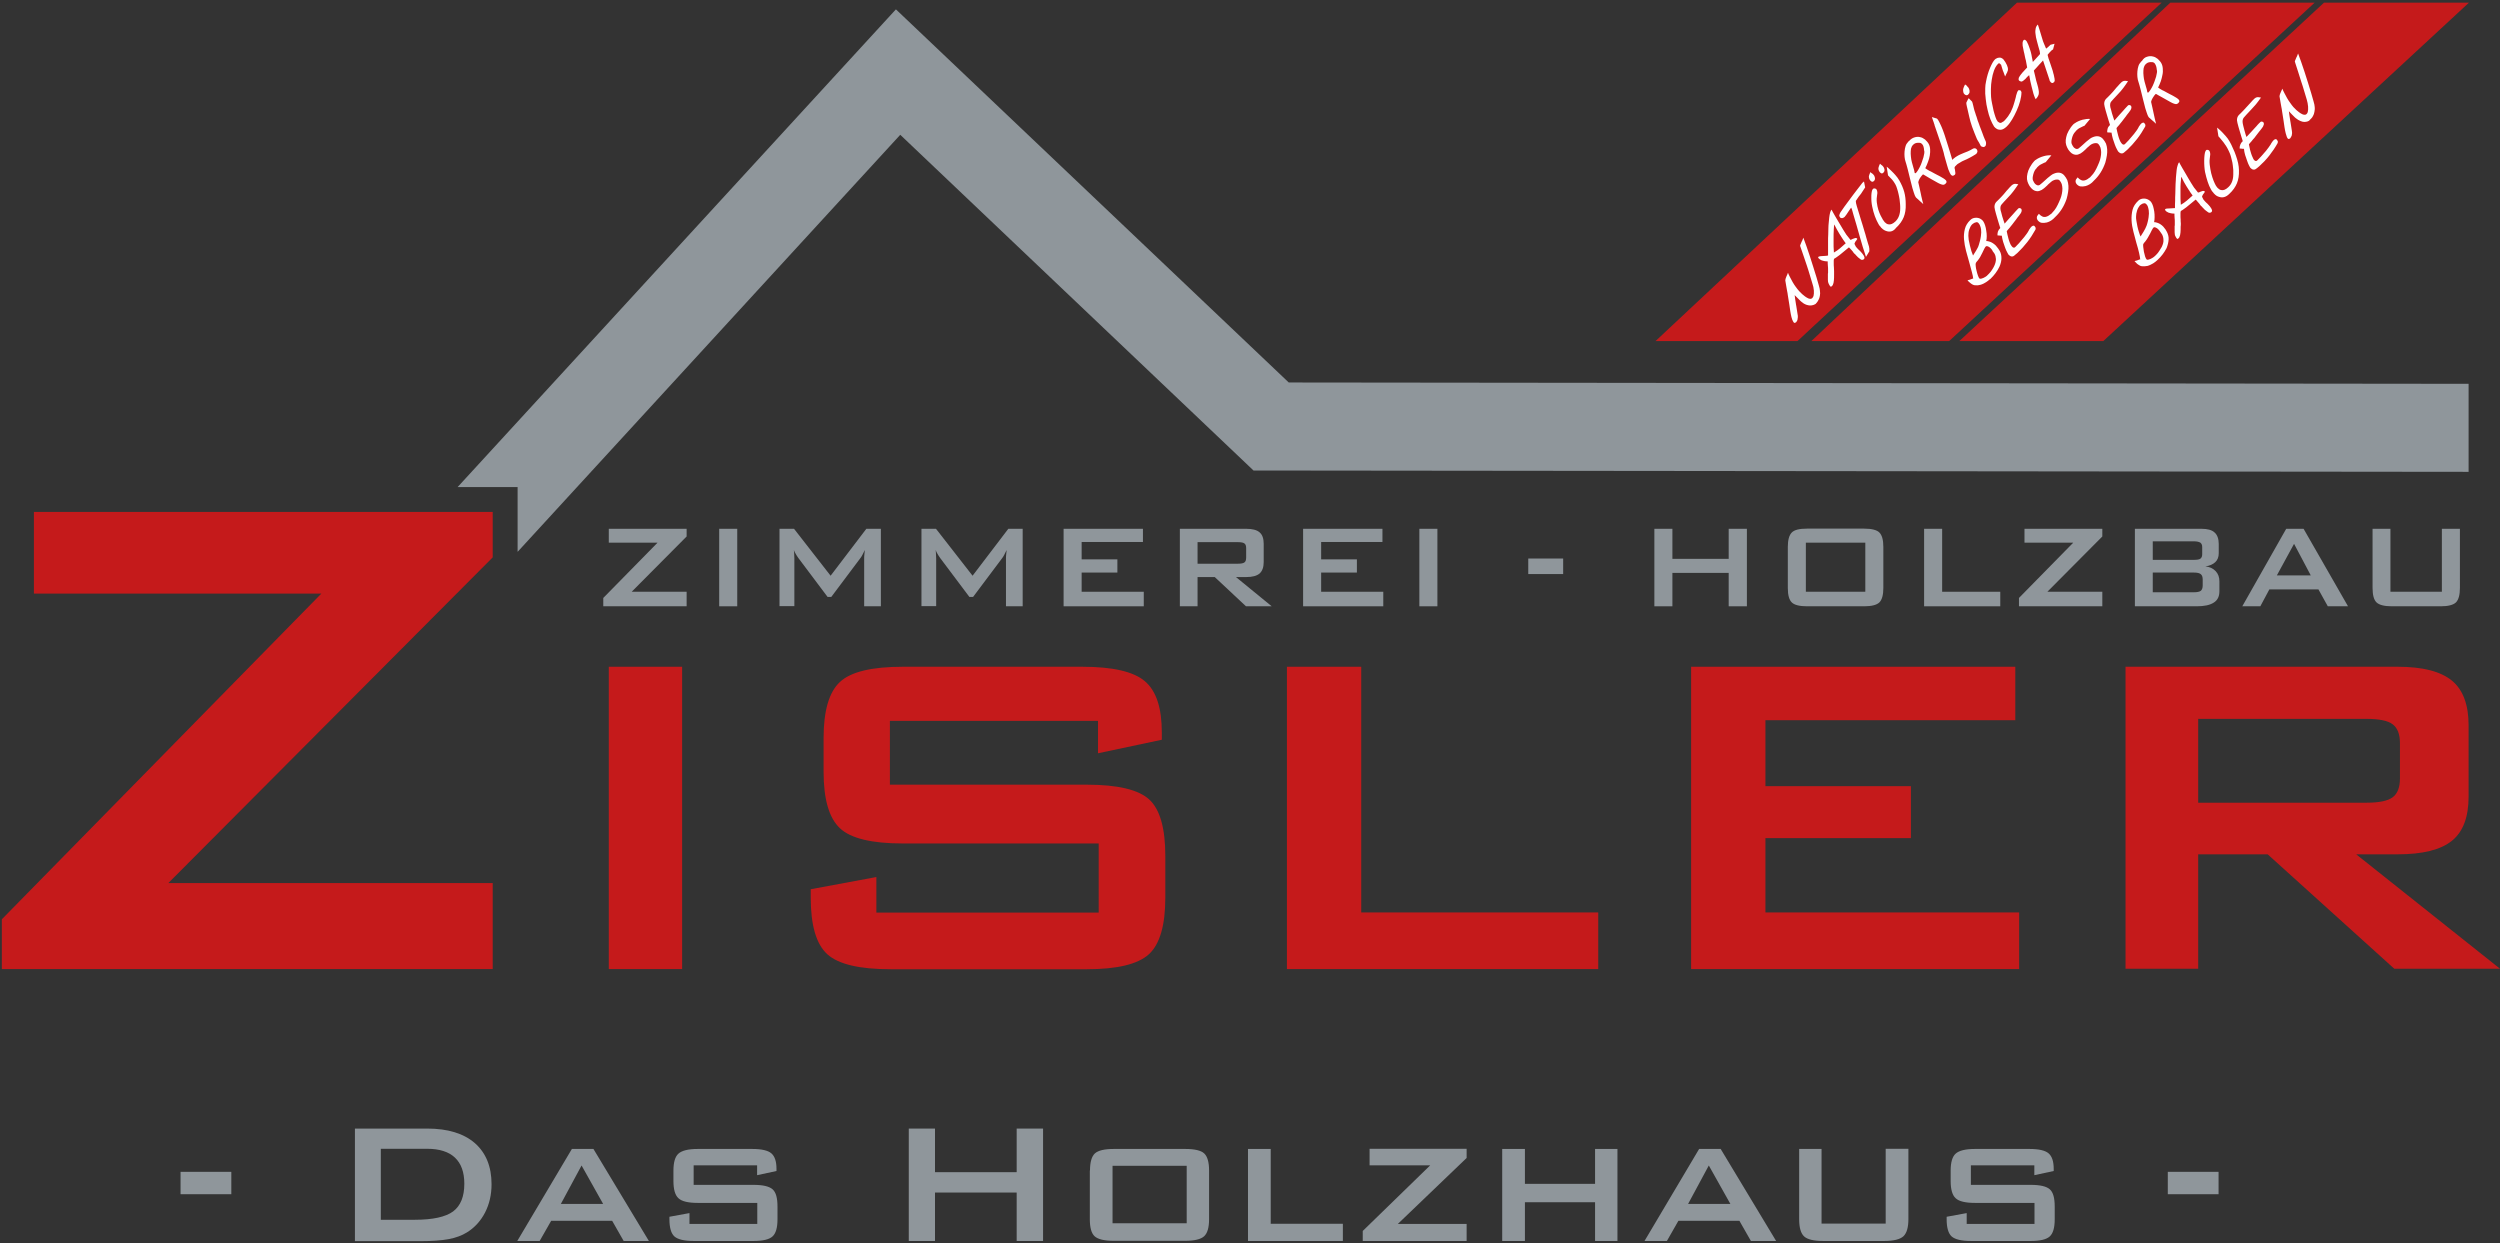 <?xml version="1.0" encoding="UTF-8"?>
<!-- Generator: Adobe Illustrator 27.8.0, SVG Export Plug-In . SVG Version: 6.00 Build 0)  -->
<svg xmlns="http://www.w3.org/2000/svg" xmlns:xlink="http://www.w3.org/1999/xlink" version="1.1" id="Ebene_1" x="0px" y="0px" viewBox="0 0 149.68 74.45" style="enable-background:new 0 0 149.68 74.45;" xml:space="preserve">
<rect x="0" y="0" width="149.68" height="74.45" fill="#333333" stroke="none"/>
<style type="text/css">
	.st0{fill:#C51A1B;}
	.st1{fill:#8F969B;}
	.st2{fill:#FFFFFF;}
</style>
<g>
	<g>
		<g>
			<path class="st0" d="M0.11,58.02v-2.98l19.13-19.5H2.03v-4.89H29.5v2.72l-19.42,19.5H29.5v5.15H0.11z"></path>
			<g>
				<g>
					<path class="st0" d="M36.45,58.02v-18.1h4.39v18.1H36.45z"></path>
					<path class="st0" d="M65.74,43.16H53.28v3.82h11.79c1.85,0,3.1,0.3,3.74,0.89c0.64,0.59,0.96,1.72,0.96,3.38v2.49       c0,1.66-0.33,2.79-0.98,3.39c-0.66,0.6-1.9,0.9-3.72,0.9H53.32c-1.87,0-3.13-0.3-3.79-0.9c-0.66-0.6-0.99-1.73-0.99-3.39v-0.5       l3.93-0.73v2.13h13.31V50.5H54.05c-1.85,0-3.11-0.3-3.76-0.91c-0.65-0.61-0.98-1.73-0.98-3.38v-2.03       c0-1.63,0.33-2.75,0.98-3.35c0.65-0.61,1.91-0.91,3.76-0.91H64.8c1.82,0,3.08,0.29,3.75,0.87c0.68,0.58,1.01,1.6,1.01,3.06       v0.44l-3.82,0.81V43.16z"></path>
					<path class="st0" d="M77.05,58.02v-18.1h4.45v14.71h14.19v3.39H77.05z"></path>
					<path class="st0" d="M101.25,58.02v-18.1h19.41v3.2H105.7v3.95h8.71v3.11h-8.71v4.45h15.19v3.39H101.25z"></path>
					<path class="st0" d="M127.26,58.02v-18.1h16.3c1.49,0,2.57,0.28,3.24,0.83c0.67,0.55,1,1.45,1,2.68v4.26       c0,1.23-0.33,2.11-1,2.65c-0.67,0.54-1.75,0.81-3.24,0.81h-2.49l8.61,6.85h-6.33l-7.58-6.85h-4.16v6.85H127.26z M141.68,43.04       h-10.07v5.02h10.07c0.77,0,1.29-0.11,1.58-0.33c0.29-0.22,0.43-0.6,0.43-1.13V44.5c0-0.53-0.14-0.91-0.43-1.13       C142.98,43.15,142.45,43.04,141.68,43.04z"></path>
				</g>
			</g>
		</g>
		<g>
			<g>
				<g>
					<path class="st1" d="M36.12,36.3v-0.5l3.25-3.31h-2.92v-0.83h4.66v0.46l-3.29,3.31h3.29v0.87H36.12z"></path>
					<path class="st1" d="M43.06,36.3v-4.64h1.08v4.64H43.06z"></path>
					<path class="st1" d="M46.67,36.3v-4.64h0.87l2.19,2.81l2.14-2.81h0.87v4.64h-1v-2.87c0-0.06,0-0.13,0.01-0.21       c0.01-0.08,0.02-0.18,0.03-0.29c-0.06,0.12-0.11,0.22-0.15,0.3c-0.04,0.08-0.08,0.14-0.12,0.19l-1.74,2.32h-0.22l-1.75-2.33       c-0.06-0.09-0.12-0.17-0.16-0.25c-0.05-0.08-0.08-0.15-0.11-0.23c0.01,0.1,0.02,0.18,0.02,0.26c0,0.08,0.01,0.16,0.01,0.23       v2.87H46.67z"></path>
					<path class="st1" d="M55.17,36.3v-4.64h0.87l2.19,2.81l2.14-2.81h0.86v4.64h-1v-2.87c0-0.06,0-0.13,0.01-0.21       c0.01-0.08,0.02-0.18,0.03-0.29c-0.06,0.12-0.11,0.22-0.15,0.3c-0.04,0.08-0.08,0.14-0.12,0.19l-1.74,2.32h-0.22l-1.75-2.33       c-0.06-0.09-0.12-0.17-0.16-0.25c-0.05-0.08-0.08-0.15-0.11-0.23c0.01,0.1,0.02,0.18,0.02,0.26c0,0.08,0.01,0.16,0.01,0.23       v2.87H55.17z"></path>
					<path class="st1" d="M63.68,36.3v-4.64h4.75v0.79h-3.67v1.04h2.14v0.79h-2.14v1.15h3.72v0.87H63.68z"></path>
					<path class="st1" d="M70.64,36.3v-4.64h3.97c0.37,0,0.64,0.07,0.8,0.21c0.17,0.14,0.25,0.37,0.25,0.69v1.09       c0,0.31-0.08,0.54-0.25,0.69c-0.17,0.14-0.43,0.21-0.8,0.21H74l2.14,1.75H74.6l-1.87-1.75H71.7v1.75H70.64z M74.13,32.46H71.7       v1.29h2.43c0.19,0,0.32-0.03,0.38-0.08c0.07-0.05,0.1-0.15,0.1-0.29v-0.56c0-0.13-0.03-0.23-0.1-0.28       C74.45,32.49,74.32,32.46,74.13,32.46z"></path>
					<path class="st1" d="M78.02,36.3v-4.64h4.75v0.79H79.1v1.04h2.14v0.79H79.1v1.15h3.72v0.87H78.02z"></path>
					<path class="st1" d="M84.98,36.3v-4.64h1.08v4.64H84.98z"></path>
					<path class="st1" d="M91.5,34.37v-0.93h2.09v0.93H91.5z"></path>
					<path class="st1" d="M99.05,36.3v-4.64h1.08v1.8h3.37v-1.8h1.09v4.64h-1.09v-2h-3.37v2H99.05z"></path>
					<path class="st1" d="M107.04,32.75c0-0.42,0.08-0.71,0.24-0.87c0.16-0.16,0.46-0.23,0.91-0.23h3.42c0.45,0,0.76,0.08,0.91,0.23       c0.16,0.16,0.24,0.44,0.24,0.87v2.45c0,0.42-0.08,0.71-0.24,0.87c-0.16,0.15-0.46,0.23-0.91,0.23h-3.42       c-0.45,0-0.76-0.08-0.91-0.23c-0.16-0.15-0.24-0.44-0.24-0.87V32.75z M108.12,35.43h3.56v-2.94h-3.56V35.43z"></path>
					<path class="st1" d="M115.2,36.3v-4.64h1.08v3.77h3.48v0.87H115.2z"></path>
					<path class="st1" d="M120.88,36.3v-0.5l3.25-3.31h-2.92v-0.83h4.66v0.46l-3.29,3.31h3.29v0.87H120.88z"></path>
					<path class="st1" d="M127.82,36.3v-4.64h3.98c0.37,0,0.63,0.07,0.79,0.22c0.16,0.14,0.25,0.37,0.25,0.68v0.57       c0,0.22-0.07,0.4-0.21,0.53c-0.14,0.13-0.34,0.22-0.59,0.25c0.27,0.03,0.47,0.13,0.62,0.29s0.22,0.36,0.22,0.61v0.59       c0,0.31-0.11,0.54-0.34,0.68c-0.23,0.15-0.57,0.22-1.03,0.22H127.82z M131.35,32.41h-2.46v1.11h2.46       c0.19,0,0.32-0.02,0.39-0.07c0.07-0.05,0.11-0.14,0.11-0.26v-0.44c0-0.12-0.04-0.21-0.11-0.26       C131.66,32.44,131.53,32.41,131.35,32.41z M131.35,34.28h-2.46v1.18h2.46c0.21,0,0.34-0.03,0.42-0.09       c0.07-0.06,0.11-0.17,0.11-0.32V34.7c0-0.16-0.04-0.26-0.11-0.32C131.69,34.31,131.55,34.28,131.35,34.28z"></path>
					<path class="st1" d="M134.25,36.3l2.63-4.64h1.04l2.66,4.64h-1.21l-0.56-1.01h-2.94l-0.54,1.01H134.25z M136.32,34.45h2.03       l-1-1.89L136.32,34.45z"></path>
					<path class="st1" d="M143.12,31.66v3.77h3.08v-3.77h1.08v3.54c0,0.42-0.08,0.71-0.24,0.87c-0.16,0.15-0.46,0.23-0.91,0.23       h-2.93c-0.45,0-0.75-0.08-0.91-0.23c-0.16-0.15-0.24-0.44-0.24-0.87v-3.54H143.12z"></path>
				</g>
			</g>
			<polygon class="st1" points="77.16,22.9 53.64,0.56 27.4,29.16 30.99,29.16 30.99,33.04 53.9,8.07 75.05,28.17 147.8,28.25      147.8,22.98    "></polygon>
		</g>
	</g>
	<g>
		<path class="st1" d="M10.81,71.5v-1.34h3.04v1.34H10.81z"></path>
		<path class="st1" d="M21.25,74.3v-6.73h4.33c1.23,0,2.18,0.29,2.85,0.87c0.66,0.58,1,1.4,1,2.46c0,0.63-0.13,1.19-0.39,1.7    c-0.26,0.5-0.62,0.9-1.09,1.19c-0.29,0.18-0.66,0.32-1.09,0.4c-0.44,0.08-0.99,0.12-1.67,0.12H21.25z M22.82,73.03h2.02    c1.08,0,1.84-0.17,2.29-0.5c0.45-0.34,0.67-0.89,0.67-1.66c0-0.69-0.19-1.21-0.56-1.56c-0.37-0.35-0.93-0.53-1.66-0.53h-2.78    V73.03z"></path>
		<path class="st1" d="M30.97,74.3l3.27-5.51h1.29l3.32,5.51h-1.51l-0.69-1.21h-3.65l-0.69,1.21H30.97z M33.58,72.08h2.53l-1.29-2.3    L33.58,72.08z"></path>
		<path class="st1" d="M45.32,69.77h-3.79v1.17h3.59c0.56,0,0.94,0.09,1.14,0.27c0.2,0.18,0.29,0.52,0.29,1.03v0.76    c0,0.51-0.1,0.85-0.3,1.03c-0.2,0.18-0.58,0.27-1.13,0.27h-3.58c-0.57,0-0.95-0.09-1.16-0.27c-0.2-0.18-0.3-0.53-0.3-1.03v-0.15    l1.2-0.22v0.65h4.06v-1.26h-3.57c-0.56,0-0.95-0.09-1.15-0.28c-0.2-0.18-0.3-0.53-0.3-1.03v-0.62c0-0.5,0.1-0.84,0.3-1.02    c0.2-0.18,0.58-0.28,1.15-0.28h3.27c0.56,0,0.94,0.09,1.14,0.26c0.21,0.18,0.31,0.49,0.31,0.93v0.13l-1.16,0.25V69.77z"></path>
		<path class="st1" d="M54.41,74.3v-6.73h1.57v2.61h4.89v-2.61h1.58v6.73h-1.58v-2.9h-4.89v2.9H54.41z"></path>
		<path class="st1" d="M65.26,70.08c0-0.5,0.1-0.84,0.29-1.02c0.2-0.18,0.57-0.27,1.14-0.27h4.27c0.57,0,0.95,0.09,1.14,0.27    c0.19,0.18,0.29,0.52,0.29,1.02v2.91c0,0.51-0.1,0.85-0.3,1.03c-0.2,0.18-0.58,0.27-1.14,0.27h-4.27c-0.56,0-0.94-0.09-1.14-0.27    c-0.2-0.18-0.29-0.53-0.29-1.03V70.08z M66.61,73.24h4.44V69.8h-4.44V73.24z"></path>
		<path class="st1" d="M74.72,74.3v-5.51h1.36v4.48h4.32v1.03H74.72z"></path>
		<path class="st1" d="M81.59,74.3v-0.6l4.04-3.93H82v-0.99h5.81v0.55l-4.12,3.95h4.12v1.02H81.59z"></path>
		<path class="st1" d="M89.94,74.3v-5.51h1.36v2.09h4.2v-2.09h1.34v5.51h-1.34v-2.32h-4.2v2.32H89.94z"></path>
		<path class="st1" d="M98.46,74.3l3.27-5.51h1.29l3.32,5.51h-1.51l-0.69-1.21h-3.65L99.8,74.3H98.46z M101.07,72.08h2.53l-1.29-2.3    L101.07,72.08z"></path>
		<path class="st1" d="M109.06,68.78v4.48h3.84v-4.48h1.36v4.21c0,0.5-0.1,0.84-0.3,1.03c-0.2,0.18-0.58,0.28-1.15,0.28h-3.65    c-0.56,0-0.94-0.09-1.14-0.27c-0.2-0.18-0.3-0.53-0.3-1.03v-4.21H109.06z"></path>
		<path class="st1" d="M121.8,69.77H118v1.17h3.59c0.56,0,0.94,0.09,1.14,0.27c0.2,0.18,0.29,0.52,0.29,1.03v0.76    c0,0.51-0.1,0.85-0.3,1.03c-0.2,0.18-0.58,0.27-1.13,0.27h-3.58c-0.57,0-0.95-0.09-1.16-0.27c-0.2-0.18-0.3-0.53-0.3-1.03v-0.15    l1.2-0.22v0.65h4.06v-1.26h-3.57c-0.56,0-0.95-0.09-1.15-0.28c-0.2-0.18-0.3-0.53-0.3-1.03v-0.62c0-0.5,0.1-0.84,0.3-1.02    c0.2-0.18,0.58-0.28,1.15-0.28h3.27c0.56,0,0.94,0.09,1.14,0.26c0.21,0.18,0.31,0.49,0.31,0.93v0.13l-1.16,0.25V69.77z"></path>
		<path class="st1" d="M129.79,71.5v-1.34h3.04v1.34H129.79z"></path>
	</g>
	<polygon class="st0" points="147.82,0.16 125.93,20.42 117.31,20.42 139.14,0.16 141.29,0.16  "></polygon>
	<polygon class="st0" points="138.58,0.16 116.7,20.42 108.45,20.42 129.94,0.16  "></polygon>
	<polygon class="st0" points="129.42,0.16 107.62,20.42 99.12,20.42 120.76,0.16  "></polygon>
	<g>
		<path class="st2" d="M108.57,18.26c-0.06,0.02-0.13,0.03-0.2,0.03c-0.07,0-0.15-0.02-0.24-0.05c-0.08-0.03-0.17-0.08-0.26-0.16    c-0.02-0.02-0.04-0.03-0.06-0.05c-0.02-0.02-0.04-0.04-0.07-0.07c-0.03-0.03-0.07-0.07-0.11-0.11c-0.05-0.05-0.11-0.11-0.18-0.18    c0.01,0.07,0.02,0.15,0.03,0.23c0.01,0.08,0.02,0.17,0.04,0.26c0,0.03,0.01,0.05,0.01,0.07c0,0.02,0.01,0.06,0.02,0.11    c0.01,0.05,0.02,0.11,0.03,0.19c0.01,0.08,0.03,0.19,0.05,0.32c0.01,0.03,0.01,0.07,0.01,0.1c0,0.04,0,0.07-0.01,0.11    c0,0.04-0.01,0.08-0.02,0.11c-0.01,0.04-0.03,0.06-0.05,0.09c0,0.01-0.01,0.02-0.02,0.03c-0.02,0.02-0.05,0.03-0.08,0.04    c-0.02,0.01-0.05,0-0.07-0.03c-0.01-0.01-0.02-0.02-0.02-0.03c-0.02-0.03-0.04-0.07-0.06-0.12c-0.02-0.05-0.03-0.1-0.05-0.16    c-0.01-0.06-0.03-0.12-0.04-0.18c-0.01-0.06-0.02-0.12-0.03-0.17c-0.02-0.16-0.04-0.3-0.06-0.41c-0.02-0.12-0.03-0.22-0.05-0.31    c-0.01-0.09-0.03-0.18-0.04-0.25c-0.01-0.08-0.02-0.16-0.04-0.24c-0.01-0.08-0.03-0.18-0.05-0.28c-0.02-0.1-0.04-0.22-0.06-0.36    c0-0.01,0-0.03,0.01-0.07c0.01-0.04,0.02-0.08,0.04-0.12c0.02-0.05,0.03-0.09,0.06-0.14c0.02-0.05,0.04-0.09,0.05-0.13    c0.03,0.08,0.07,0.17,0.12,0.26c0.05,0.1,0.1,0.2,0.16,0.3c0.06,0.1,0.12,0.2,0.19,0.29c0.07,0.09,0.13,0.18,0.2,0.25    c0.06,0.06,0.12,0.12,0.18,0.18c0.05,0.04,0.11,0.09,0.16,0.13c0.06,0.04,0.11,0.08,0.16,0.1c0.05,0.03,0.1,0.05,0.15,0.05    c0.05,0.01,0.09-0.01,0.12-0.03l0.02-0.02c0.03-0.03,0.05-0.07,0.07-0.12c0.02-0.09,0.03-0.2,0.02-0.33    c-0.01-0.14-0.04-0.28-0.09-0.42c-0.05-0.18-0.11-0.35-0.16-0.53c-0.05-0.18-0.11-0.35-0.17-0.54c-0.06-0.18-0.12-0.37-0.19-0.56    c-0.07-0.19-0.13-0.4-0.21-0.61c-0.01-0.01,0-0.03,0.01-0.07c0.01-0.03,0.03-0.07,0.05-0.12c0.02-0.05,0.04-0.1,0.07-0.15    c0.02-0.05,0.04-0.11,0.06-0.16c0.05,0.13,0.11,0.3,0.18,0.49c0.07,0.19,0.14,0.4,0.21,0.62c0.07,0.22,0.14,0.44,0.21,0.66    c0.07,0.22,0.14,0.43,0.19,0.61c0.06,0.19,0.1,0.35,0.14,0.49c0.04,0.14,0.06,0.23,0.06,0.28l0,0c0.02,0.13,0.02,0.24,0,0.33    c-0.02,0.1-0.04,0.18-0.08,0.24c-0.03,0.07-0.07,0.12-0.1,0.16c-0.04,0.04-0.07,0.07-0.08,0.09    C108.68,18.21,108.63,18.24,108.57,18.26z"></path>
		<path class="st2" d="M111.35,15.49c-0.03-0.02-0.06-0.05-0.09-0.07c-0.02-0.02-0.05-0.04-0.07-0.07    c-0.02-0.02-0.05-0.05-0.07-0.07l-0.05-0.06c-0.01-0.01-0.03-0.02-0.05-0.04c-0.03-0.03-0.06-0.07-0.09-0.12    c-0.02-0.02-0.04-0.05-0.06-0.07c-0.02-0.02-0.05-0.05-0.07-0.08l-0.05-0.05c-0.02-0.02-0.03-0.03-0.05-0.05l-0.56,0.46    c-0.06,0.05-0.12,0.09-0.18,0.13c-0.06,0.04-0.1,0.07-0.13,0.08l-0.01,0.01c-0.02,0.01-0.02,0.05-0.03,0.11c0,0.05,0,0.11,0,0.18    c0,0.07,0,0.14,0.01,0.22c0,0.08,0.01,0.15,0.01,0.23c0,0.08,0,0.14,0,0.2c0,0.12,0,0.24-0.01,0.35    c-0.01,0.12-0.03,0.21-0.07,0.29c-0.01,0.02-0.03,0.04-0.05,0.06c-0.02,0.02-0.04,0.03-0.06,0.04c-0.02-0.02-0.04-0.03-0.05-0.04    c-0.01-0.01-0.02-0.02-0.02-0.03c-0.01-0.01-0.02-0.03-0.03-0.05c-0.01-0.02-0.03-0.05-0.04-0.08c-0.01-0.03-0.02-0.05-0.03-0.09    c0-0.03-0.01-0.07-0.01-0.12c0-0.04,0-0.1,0-0.16c0-0.06,0-0.13,0-0.21c0-0.02,0.01-0.04,0.01-0.06c0-0.02,0-0.04,0-0.06    c0-0.04,0-0.09,0-0.15c0-0.06,0-0.12-0.01-0.19c0-0.06-0.01-0.12-0.01-0.17c0-0.05,0-0.09,0-0.11c-0.08,0-0.15-0.01-0.21-0.02    c-0.06-0.01-0.11-0.03-0.15-0.04c-0.04-0.02-0.08-0.04-0.11-0.06c-0.03-0.02-0.06-0.05-0.09-0.08c-0.02-0.03-0.02-0.05,0-0.07    l0.01-0.01c0.03-0.02,0.11-0.04,0.23-0.04c0.05,0,0.1-0.01,0.17-0.01c0.06,0,0.11-0.01,0.15-0.02c0.01,0,0.01,0,0.02,0    c0-0.16,0-0.31,0-0.44c0-0.14,0-0.27,0-0.41c0-0.13,0-0.27,0.01-0.4c0-0.13,0.01-0.27,0.01-0.42c0-0.09,0.01-0.19,0.02-0.3    c0.01-0.11,0.02-0.21,0.03-0.31c0.01-0.1,0.03-0.19,0.05-0.28c0.02-0.08,0.05-0.15,0.09-0.19c0.01,0.02,0.03,0.05,0.06,0.12    c0.03,0.06,0.08,0.14,0.13,0.23c0.05,0.09,0.11,0.19,0.17,0.29c0.06,0.1,0.12,0.21,0.18,0.3c0.06,0.1,0.11,0.19,0.16,0.27    c0.05,0.08,0.09,0.14,0.12,0.19c0.05,0.08,0.1,0.16,0.16,0.22c0.05,0.07,0.11,0.13,0.15,0.19c0.02,0,0.05-0.01,0.08-0.03    c0.03-0.02,0.09-0.04,0.18-0.07c0.01,0,0.02-0.01,0.04-0.01c0.02,0,0.04,0,0.06,0.01c0.02,0,0.03,0.01,0.04,0.02l0,0    c0.01,0.02,0.01,0.04-0.01,0.06c-0.09,0.11-0.13,0.18-0.14,0.22c-0.01,0.02-0.01,0.04,0,0.06c0.01,0.03,0.03,0.07,0.07,0.14    c0.01,0.02,0.03,0.04,0.04,0.05l0.08,0.09c0.01,0.01,0.03,0.02,0.04,0.04c0.06,0.05,0.12,0.11,0.17,0.17    c0.04,0.04,0.07,0.08,0.11,0.14c0.01,0.02,0.03,0.04,0.04,0.06c0.01,0.02,0.02,0.05,0.03,0.07c0.01,0.02,0.01,0.05,0.01,0.07    c0,0.02-0.02,0.05-0.04,0.07c-0.05,0.04-0.11,0.05-0.18,0.02C111.41,15.53,111.38,15.51,111.35,15.49z M110.36,14.36    c-0.04-0.06-0.08-0.12-0.11-0.17c-0.04-0.06-0.08-0.12-0.12-0.19c-0.04-0.07-0.09-0.15-0.14-0.24c-0.05-0.09-0.1-0.2-0.17-0.32    c-0.01,0.05-0.02,0.11-0.02,0.19c-0.01,0.08-0.01,0.15-0.01,0.2c-0.01,0.12-0.01,0.25-0.01,0.39c0,0.14,0,0.26,0,0.39    c0,0.12,0,0.23,0.01,0.32c0,0.09,0.01,0.16,0.01,0.19c0.13-0.07,0.25-0.16,0.36-0.25c0.11-0.1,0.22-0.19,0.33-0.29    c0.01-0.01,0.02-0.01,0.02-0.01L110.36,14.36z"></path>
		<path class="st2" d="M111.17,12.34c0.04,0.13,0.09,0.29,0.15,0.49c0,0.01,0.02,0.04,0.03,0.1c0.02,0.06,0.04,0.14,0.07,0.23    c0.03,0.09,0.06,0.2,0.1,0.32c0.04,0.12,0.07,0.24,0.11,0.37c0.04,0.13,0.08,0.25,0.11,0.38c0.04,0.12,0.07,0.24,0.1,0.34    c0.01,0.04,0.03,0.11,0.06,0.19c0.02,0.08,0.03,0.18,0.02,0.29l-0.2,0.33c-0.13-0.39-0.26-0.8-0.38-1.24    c-0.12-0.43-0.24-0.86-0.37-1.28c-0.03-0.09-0.05-0.17-0.07-0.25c-0.02-0.07-0.04-0.14-0.07-0.18c-0.07,0.1-0.12,0.17-0.15,0.22    c-0.03,0.05-0.06,0.09-0.08,0.12c-0.02,0.03-0.04,0.06-0.06,0.09c-0.02,0.03-0.06,0.07-0.11,0.14L110.42,13    c-0.02,0.01-0.03,0.02-0.04,0.03c-0.05,0.03-0.1,0.04-0.15,0.02c-0.02,0-0.04-0.01-0.06-0.03L110.16,13    c-0.02-0.02-0.03-0.05-0.04-0.08c0-0.03,0.01-0.07,0.03-0.12c0.02-0.05,0.05-0.11,0.1-0.17c0.05-0.07,0.11-0.16,0.18-0.26    l0.51-0.69c0.05-0.06,0.09-0.12,0.13-0.17c0.04-0.05,0.08-0.11,0.13-0.17c0.04-0.06,0.09-0.12,0.14-0.18    c0.05-0.06,0.1-0.13,0.16-0.21c0.01-0.01,0.02-0.02,0.05-0.04c0.02-0.02,0.04-0.03,0.05-0.05l0.07,0.36    c-0.06,0.1-0.11,0.17-0.15,0.23c-0.04,0.06-0.07,0.1-0.09,0.14c-0.03,0.04-0.05,0.07-0.07,0.09c-0.02,0.03-0.05,0.06-0.08,0.1    l-0.17,0.25C111.11,12.11,111.13,12.21,111.17,12.34z"></path>
		<path class="st2" d="M112.08,10.38c0.03,0.02,0.06,0.04,0.08,0.07c0.01,0.01,0.02,0.03,0.04,0.05c0.01,0.02,0.03,0.04,0.03,0.06    c0.02,0.05,0.03,0.09,0.03,0.14c0,0.05-0.02,0.1-0.07,0.14l-0.01,0.01c-0.02,0.01-0.04,0.03-0.06,0.03    c-0.03,0.01-0.05,0-0.08-0.02c-0.03-0.02-0.05-0.04-0.07-0.06c-0.01-0.01-0.02-0.02-0.02-0.03c-0.03-0.04-0.04-0.08-0.05-0.13    c-0.01-0.05-0.01-0.1,0.01-0.15c0.02-0.05,0.04-0.12,0.08-0.19C112.01,10.34,112.05,10.36,112.08,10.38z M112.93,13.83    c-0.1-0.03-0.19-0.09-0.28-0.18c-0.01-0.01-0.02-0.02-0.03-0.03l-0.02-0.03c-0.07-0.07-0.12-0.14-0.15-0.21    c-0.07-0.12-0.13-0.26-0.2-0.44c-0.06-0.17-0.12-0.37-0.16-0.58c-0.02-0.09-0.03-0.18-0.04-0.27c-0.01-0.09-0.01-0.18-0.01-0.27    c0-0.09,0-0.17,0.01-0.24c0.01-0.07,0.02-0.14,0.04-0.19c0.01-0.03,0.03-0.06,0.05-0.08c0.02-0.02,0.04-0.03,0.07-0.03    c0.04,0,0.08,0.01,0.11,0.03l0.01,0.01c0.02,0.02,0.04,0.05,0.05,0.09c0.01,0.04,0.02,0.08,0.02,0.12c0,0.04,0,0.08-0.01,0.11    c-0.03,0.17-0.04,0.33-0.02,0.49c0.02,0.16,0.05,0.3,0.09,0.43c0.04,0.13,0.09,0.25,0.14,0.35c0.05,0.1,0.1,0.18,0.13,0.24    c0.04,0.06,0.08,0.11,0.11,0.15c0.07,0.07,0.14,0.12,0.22,0.13c0.13,0.03,0.27-0.03,0.42-0.17c0.19-0.18,0.29-0.44,0.29-0.79    c0-0.08,0-0.16-0.01-0.25c-0.01-0.09-0.02-0.19-0.03-0.29c-0.02-0.1-0.03-0.2-0.06-0.31c-0.02-0.1-0.05-0.2-0.08-0.3    c-0.02-0.05-0.04-0.11-0.05-0.15c-0.02-0.05-0.04-0.09-0.06-0.13c-0.02-0.04-0.05-0.09-0.08-0.13c-0.03-0.05-0.07-0.1-0.12-0.16    l-0.24-0.25l-0.08-0.52c0.03,0.02,0.08,0.06,0.12,0.1c0.05,0.04,0.1,0.09,0.15,0.14c0.05,0.05,0.1,0.1,0.14,0.14    c0.05,0.05,0.08,0.09,0.11,0.12c0.09,0.1,0.17,0.21,0.24,0.33c0.13,0.23,0.23,0.46,0.29,0.68c0.06,0.22,0.09,0.47,0.09,0.73    c0.01,0.3-0.03,0.56-0.12,0.78c-0.09,0.22-0.24,0.44-0.46,0.64C113.36,13.86,113.15,13.91,112.93,13.83z M112.65,9.88    c0.03,0.02,0.06,0.04,0.08,0.07c0.01,0.01,0.02,0.03,0.04,0.05c0.01,0.02,0.02,0.04,0.03,0.06c0.02,0.04,0.03,0.09,0.03,0.14    c0,0.05-0.02,0.09-0.07,0.14l-0.01,0.01c-0.02,0.01-0.04,0.03-0.06,0.03c-0.03,0.01-0.05,0-0.08-0.02    c-0.03-0.02-0.05-0.03-0.07-0.06c-0.01-0.01-0.02-0.02-0.02-0.03c-0.03-0.04-0.04-0.08-0.05-0.12c-0.01-0.05-0.01-0.1,0.01-0.15    c0.02-0.06,0.04-0.12,0.08-0.2C112.58,9.83,112.62,9.85,112.65,9.88z"></path>
		<path class="st2" d="M114.61,8.23c0.12-0.04,0.24-0.05,0.35-0.02c0.11,0.02,0.2,0.07,0.29,0.14c0.02,0.02,0.04,0.03,0.05,0.05    l0.05,0.05c0.04,0.04,0.08,0.09,0.11,0.14c0.06,0.1,0.09,0.21,0.1,0.34c0.01,0.12,0,0.25-0.02,0.38    c-0.02,0.13-0.06,0.26-0.11,0.39c-0.05,0.13-0.1,0.26-0.16,0.37c0.04,0.03,0.07,0.05,0.1,0.07c0.03,0.02,0.06,0.04,0.1,0.06    c0.04,0.02,0.08,0.05,0.14,0.07c0.05,0.03,0.12,0.06,0.2,0.11c0.06,0.03,0.12,0.06,0.19,0.1c0.07,0.03,0.13,0.07,0.19,0.1    c0.06,0.03,0.12,0.07,0.17,0.1c0.05,0.03,0.1,0.07,0.13,0.1l0.01,0.01c0.04,0.04,0.05,0.09,0.04,0.13    c-0.02,0.03-0.04,0.06-0.06,0.08c-0.03,0.03-0.07,0.05-0.11,0.06c-0.07,0.01-0.19-0.03-0.34-0.11c-0.2-0.11-0.36-0.2-0.48-0.27    c-0.12-0.07-0.21-0.12-0.27-0.16c-0.06-0.04-0.1-0.06-0.12-0.07c-0.02-0.01-0.03-0.01-0.04,0c-0.02,0.02-0.05,0.05-0.08,0.09    c-0.03,0.04-0.05,0.07-0.08,0.11c-0.02,0.04-0.05,0.08-0.07,0.13c-0.02,0.04-0.03,0.09-0.04,0.13l0.08,0.35    c0.03,0.16,0.06,0.28,0.08,0.37c0.02,0.09,0.03,0.17,0.05,0.23c0.01,0.06,0.03,0.12,0.04,0.17c0.01,0.05,0.03,0.12,0.05,0.19    l-0.43-0.39c-0.01-0.01-0.01-0.02-0.03-0.04c-0.01-0.02-0.03-0.05-0.05-0.1c-0.02-0.04-0.04-0.1-0.06-0.17    c-0.02-0.07-0.05-0.15-0.08-0.26c-0.05-0.19-0.1-0.38-0.14-0.55c-0.04-0.17-0.09-0.36-0.14-0.57c-0.02-0.09-0.05-0.18-0.07-0.26    c-0.02-0.08-0.04-0.15-0.06-0.2c-0.03-0.08-0.05-0.18-0.06-0.29c-0.01-0.11-0.01-0.22,0-0.33c0.01-0.11,0.03-0.22,0.06-0.31    c0.03-0.1,0.08-0.18,0.14-0.24c0.01-0.01,0.02-0.02,0.03-0.04l0.04-0.03C114.4,8.33,114.51,8.26,114.61,8.23z M115.08,8.63    c-0.04-0.05-0.1-0.08-0.16-0.08c-0.12-0.01-0.22,0.01-0.29,0.05c-0.01,0.01-0.03,0.02-0.04,0.03c-0.01,0.01-0.02,0.02-0.04,0.03    c-0.04,0.04-0.07,0.08-0.09,0.12c-0.04,0.08-0.06,0.17-0.06,0.27c-0.01,0.1,0,0.21,0.01,0.33c0.01,0.11,0.03,0.23,0.06,0.34    c0.03,0.12,0.06,0.22,0.09,0.32c0.03,0.09,0.05,0.17,0.06,0.23c0.01,0.06,0.02,0.09,0.01,0.08c0.03,0.03,0.06,0.03,0.1-0.01    l0-0.01c0.03-0.03,0.07-0.08,0.11-0.15c0.04-0.06,0.08-0.14,0.12-0.22c0.04-0.08,0.08-0.17,0.11-0.27    c0.03-0.09,0.06-0.19,0.09-0.27c0.02-0.09,0.04-0.17,0.05-0.24c0.01-0.07,0.01-0.13-0.01-0.18c-0.01-0.15-0.04-0.26-0.09-0.34    C115.1,8.66,115.09,8.65,115.08,8.63z"></path>
		<path class="st2" d="M118.34,9.2c-0.02,0.02-0.05,0.04-0.09,0.06c-0.04,0.03-0.09,0.06-0.15,0.09s-0.12,0.06-0.18,0.1    c-0.06,0.03-0.12,0.06-0.18,0.09c-0.06,0.03-0.11,0.05-0.16,0.07c-0.04,0.02-0.1,0.04-0.16,0.08c-0.07,0.04-0.13,0.08-0.2,0.12    c-0.01,0.01-0.02,0.02-0.04,0.03l-0.03,0.03c-0.02,0.02-0.03,0.03-0.05,0.05c-0.01,0.01-0.03,0.03-0.04,0.04    c-0.04,0.05-0.05,0.1-0.02,0.16l0,0c0.01,0.09,0.02,0.16,0.03,0.21c0.01,0.05,0,0.1-0.03,0.13l-0.01,0.01    c-0.02,0.01-0.04,0.03-0.09,0.05c-0.03,0.01-0.07,0-0.1-0.03c0,0-0.01,0-0.01,0c-0.04-0.04-0.06-0.08-0.09-0.14    c-0.03-0.06-0.06-0.13-0.09-0.21c-0.03-0.08-0.05-0.15-0.07-0.23c-0.02-0.07-0.04-0.14-0.06-0.21c-0.02-0.06-0.03-0.11-0.04-0.14    l-0.07-0.25c-0.02-0.1-0.04-0.19-0.07-0.28c-0.02-0.09-0.06-0.19-0.1-0.32c-0.04-0.13-0.1-0.28-0.16-0.47    c-0.06-0.19-0.15-0.43-0.25-0.73c0,0,0-0.02-0.01-0.05c-0.01-0.03-0.03-0.07-0.04-0.12c-0.02-0.04-0.03-0.09-0.05-0.14    c-0.02-0.05-0.03-0.08-0.04-0.12c-0.02-0.04-0.02-0.07-0.02-0.07l0.3,0.09c0,0,0.01,0.01,0.02,0.02c0.01,0.02,0.03,0.04,0.06,0.08    c0.02,0.04,0.05,0.09,0.08,0.15c0.03,0.06,0.06,0.12,0.09,0.19c0.03,0.06,0.06,0.13,0.08,0.19c0.02,0.06,0.04,0.11,0.06,0.16    c0.05,0.14,0.1,0.28,0.14,0.42c0.04,0.14,0.09,0.27,0.13,0.41c0.04,0.14,0.09,0.28,0.13,0.42c0.04,0.14,0.09,0.29,0.13,0.44    c0.01-0.02,0.02-0.04,0.05-0.06l0.02-0.02c0.03-0.02,0.07-0.06,0.13-0.1c0.11-0.07,0.2-0.12,0.27-0.15    c0.07-0.03,0.14-0.06,0.21-0.09c0.07-0.03,0.15-0.06,0.23-0.09c0.09-0.04,0.2-0.09,0.33-0.17c0.04-0.02,0.08-0.03,0.12-0.02    c0.04,0.01,0.06,0.02,0.09,0.05l0.01,0.01c0.02,0.03,0.04,0.06,0.04,0.1c0.01,0.04,0,0.07-0.02,0.1l-0.04,0.06    C118.35,9.19,118.35,9.19,118.34,9.2z"></path>
		<path class="st2" d="M117.75,5.13l0.01,0.01c0.01,0.01,0.02,0.03,0.03,0.04l0.04,0.04c0.01,0.01,0.03,0.03,0.04,0.06    c0.02,0.03,0.03,0.05,0.03,0.07c0.02,0.05,0.03,0.11,0.02,0.16c0,0.05-0.03,0.1-0.08,0.15c-0.02,0.02-0.04,0.03-0.07,0.04    c-0.03,0.01-0.06,0-0.1-0.02c-0.03-0.02-0.06-0.04-0.08-0.07l-0.01-0.01c-0.02-0.03-0.03-0.07-0.04-0.13    c-0.01-0.06-0.01-0.12,0.01-0.18c0.02-0.06,0.05-0.14,0.1-0.23C117.7,5.08,117.73,5.1,117.75,5.13z M118.07,6.08    c0.01,0.01,0.02,0.04,0.03,0.08c0.01,0.04,0.03,0.1,0.04,0.16c0.02,0.06,0.03,0.13,0.05,0.21c0.02,0.07,0.04,0.15,0.07,0.22    c0.03,0.11,0.06,0.19,0.08,0.24c0.02,0.05,0.03,0.1,0.04,0.13c0.01,0.03,0.02,0.05,0.02,0.07c0,0.01,0.01,0.03,0.02,0.06    c0.01,0.02,0.02,0.06,0.04,0.1c0.02,0.05,0.04,0.11,0.07,0.2c0.02,0.05,0.04,0.11,0.07,0.18c0.03,0.07,0.05,0.14,0.08,0.21    c0.03,0.07,0.05,0.15,0.08,0.22c0.03,0.07,0.05,0.13,0.07,0.17c0.05,0.09,0.08,0.17,0.08,0.24c0,0.06-0.01,0.12-0.03,0.16    l-0.03,0.03c-0.02,0.01-0.03,0.02-0.04,0.03c-0.04,0.02-0.08,0.02-0.12,0c-0.04-0.01-0.07-0.03-0.09-0.04l-0.11-0.21    c-0.02-0.04-0.05-0.08-0.08-0.13c-0.03-0.05-0.06-0.11-0.09-0.19c-0.03-0.07-0.07-0.16-0.11-0.27c-0.04-0.1-0.09-0.23-0.14-0.37    c-0.08-0.22-0.13-0.42-0.17-0.6c-0.04-0.18-0.07-0.32-0.1-0.44c-0.02-0.07-0.03-0.13-0.04-0.17c-0.01-0.04-0.02-0.07-0.02-0.1    c0-0.03-0.01-0.05-0.01-0.06c0-0.02,0-0.04,0-0.07c0.01-0.02,0.03-0.05,0.05-0.1c0.02-0.05,0.05-0.1,0.09-0.16L118.07,6.08z"></path>
		<path class="st2" d="M119.75,3.82c-0.02-0.02-0.04-0.03-0.06-0.03c-0.03,0-0.05,0.01-0.07,0.04l-0.02,0.02    c-0.09,0.1-0.16,0.22-0.22,0.39c-0.06,0.16-0.1,0.34-0.13,0.53c-0.03,0.19-0.05,0.37-0.05,0.56c0,0.19,0,0.35,0.01,0.48    c0.01,0.12,0.03,0.25,0.06,0.39c0.03,0.15,0.06,0.29,0.09,0.43c0.04,0.14,0.07,0.26,0.11,0.37c0.04,0.11,0.07,0.19,0.11,0.23    c0.01,0.03,0.02,0.04,0.04,0.06c0.01,0.01,0.01,0.01,0.02,0.01c0.04,0.04,0.09,0.06,0.15,0.06c0.04-0.02,0.08-0.03,0.11-0.06    c0.03-0.01,0.06-0.03,0.09-0.06l0.02-0.02c0.01-0.01,0.02-0.02,0.03-0.03c0.07-0.08,0.14-0.16,0.19-0.23    c0.05-0.08,0.1-0.16,0.15-0.24c0.04-0.08,0.08-0.18,0.12-0.27c0.04-0.1,0.07-0.21,0.11-0.34c0.01-0.05,0.03-0.11,0.05-0.18    c0.02-0.07,0.04-0.14,0.05-0.21c0.02-0.07,0.04-0.13,0.06-0.19c0.02-0.06,0.05-0.1,0.08-0.13c0.04,0,0.08,0,0.11,0.01    c0.01,0,0.02,0.01,0.03,0.03c0.01,0.01,0.02,0.03,0.04,0.07c0,0.17-0.03,0.35-0.08,0.54c-0.05,0.19-0.12,0.38-0.21,0.58    c-0.09,0.2-0.18,0.37-0.27,0.52c-0.09,0.15-0.19,0.29-0.3,0.4l-0.04,0.04c-0.12,0.11-0.23,0.17-0.34,0.18    c-0.06,0-0.12-0.01-0.17-0.02c-0.05-0.02-0.1-0.05-0.15-0.09l-0.07-0.07c-0.01-0.01-0.01-0.02-0.02-0.03    c-0.07-0.11-0.14-0.25-0.21-0.42c-0.07-0.17-0.12-0.36-0.17-0.57c-0.05-0.2-0.09-0.42-0.11-0.64c-0.03-0.22-0.04-0.43-0.03-0.64    c0-0.14,0.02-0.28,0.05-0.42c0.03-0.15,0.06-0.29,0.1-0.42c0.04-0.14,0.09-0.27,0.14-0.39c0.05-0.12,0.1-0.22,0.15-0.31    c0.05-0.09,0.1-0.15,0.14-0.19c0.02-0.02,0.03-0.03,0.05-0.04c0.02-0.01,0.04-0.02,0.06-0.03c0.02-0.01,0.05-0.03,0.09-0.03    c0.03-0.01,0.07-0.01,0.11-0.01c0.04,0,0.08,0.02,0.13,0.05c0.01,0.01,0.02,0.02,0.04,0.03c0.01,0.01,0.02,0.02,0.03,0.03    c0.02,0.02,0.04,0.04,0.05,0.07c0.02,0.03,0.04,0.05,0.06,0.08l0,0c0.04,0.07,0.08,0.14,0.1,0.19c0.02,0.06,0.04,0.11,0.05,0.15    l0,0c0.01,0.04,0.01,0.08,0.01,0.12c0,0.04-0.01,0.07-0.03,0.11c-0.01,0.04-0.03,0.09-0.06,0.13c-0.02,0.05-0.05,0.11-0.08,0.17    c-0.02-0.05-0.04-0.1-0.06-0.16c-0.02-0.06-0.04-0.12-0.07-0.18c-0.02-0.06-0.04-0.12-0.06-0.19c-0.02-0.06-0.04-0.12-0.05-0.17    C119.77,3.85,119.76,3.83,119.75,3.82z"></path>
		<path class="st2" d="M122.81,3.04c-0.02,0.03-0.05,0.05-0.07,0.07c-0.02,0.02-0.04,0.04-0.06,0.07c-0.02,0.02-0.04,0.05-0.07,0.08    c0,0-0.01,0.01-0.01,0.01c0,0.01,0,0.01,0,0.02c0,0.01,0,0.01,0,0.02c0.01,0.04,0.03,0.11,0.05,0.19    c0.03,0.08,0.06,0.17,0.09,0.26c0.03,0.09,0.06,0.18,0.09,0.27c0.03,0.09,0.05,0.16,0.07,0.21c0.01,0.05,0.03,0.11,0.04,0.16    c0.02,0.05,0.03,0.11,0.04,0.16c0.01,0.05,0.02,0.1,0.03,0.15c0.01,0.05,0.01,0.09,0.01,0.12c0,0.02-0.01,0.04-0.03,0.07    c0,0.01-0.01,0.02-0.03,0.03c-0.01,0.01-0.02,0.02-0.04,0.03c-0.03,0.02-0.06,0.01-0.09,0c-0.02-0.01-0.03-0.02-0.05-0.04    c-0.02-0.02-0.04-0.05-0.06-0.08l-0.01-0.05l-0.39-1.17c-0.01,0.01-0.03,0.03-0.07,0.08c-0.04,0.05-0.09,0.1-0.15,0.16    s-0.11,0.12-0.16,0.18c-0.05,0.06-0.1,0.11-0.13,0.14l-0.04,0.05c0.01,0.03,0.02,0.07,0.03,0.12c0.01,0.06,0.03,0.13,0.05,0.21    c0.02,0.08,0.04,0.17,0.06,0.26c0.02,0.09,0.05,0.19,0.08,0.28c0.03,0.1,0.05,0.19,0.06,0.26c0.02,0.07,0.02,0.14,0.02,0.21    c0,0.06-0.02,0.13-0.05,0.18c-0.03,0.06-0.07,0.12-0.14,0.19c-0.03-0.05-0.06-0.12-0.09-0.2c-0.03-0.08-0.06-0.18-0.08-0.27    c-0.03-0.1-0.05-0.2-0.08-0.31c-0.02-0.11-0.05-0.21-0.07-0.3c-0.01-0.08-0.03-0.15-0.04-0.21c-0.01-0.06-0.02-0.11-0.03-0.15    c0,0-0.02,0.02-0.06,0.05c-0.04,0.04-0.1,0.09-0.16,0.17c-0.02,0.02-0.04,0.04-0.07,0.06c-0.03,0.03-0.05,0.04-0.06,0.05    c-0.05,0.04-0.09,0.06-0.14,0.05c-0.04-0.01-0.08-0.03-0.12-0.06c-0.02-0.03-0.03-0.06-0.02-0.1c0-0.04,0.01-0.08,0.03-0.1    c0.02-0.04,0.05-0.09,0.09-0.14c0.04-0.05,0.08-0.1,0.12-0.15c0.04-0.05,0.09-0.1,0.14-0.15c0.05-0.05,0.09-0.1,0.13-0.14    l-0.08-0.43c-0.01-0.03-0.02-0.06-0.03-0.11c-0.01-0.05-0.02-0.09-0.03-0.14c-0.01-0.05-0.02-0.1-0.03-0.15    c-0.01-0.05-0.02-0.09-0.03-0.12c-0.03-0.12-0.05-0.23-0.07-0.35c-0.01-0.12-0.01-0.21,0.02-0.28c0.01-0.02,0.02-0.04,0.03-0.05    c0.02-0.02,0.04-0.03,0.07-0.03c0.02,0,0.04,0.01,0.07,0.04c0.01,0.01,0.02,0.02,0.03,0.03c0.01,0.01,0.02,0.02,0.03,0.04    c0.03,0.05,0.06,0.12,0.09,0.19c0.03,0.07,0.06,0.15,0.08,0.22c0.02,0.08,0.05,0.15,0.07,0.22c0.02,0.07,0.03,0.13,0.04,0.17    c0.02,0.1,0.03,0.19,0.05,0.26c0.01,0.07,0.02,0.13,0.03,0.16c0.03-0.03,0.06-0.07,0.1-0.11c0.04-0.04,0.07-0.08,0.11-0.12    c0.04-0.04,0.08-0.08,0.11-0.12c0.04-0.04,0.07-0.07,0.09-0.1c0.02-0.02,0.02-0.04,0.02-0.06c0-0.03-0.01-0.07-0.02-0.14    c-0.06-0.22-0.12-0.41-0.16-0.58c-0.05-0.17-0.08-0.32-0.09-0.45c-0.02-0.13-0.01-0.24,0.01-0.33c0.02-0.09,0.06-0.17,0.13-0.23    c0.01,0.02,0.02,0.06,0.04,0.12c0.02,0.06,0.04,0.13,0.07,0.22c0.03,0.09,0.06,0.19,0.09,0.3c0.03,0.11,0.07,0.23,0.11,0.36    c0.02,0.04,0.03,0.09,0.06,0.15c0.02,0.06,0.06,0.15,0.11,0.26c0,0,0.01,0.01,0.02,0.03c0.04-0.03,0.08-0.06,0.11-0.09    c0.04-0.03,0.09-0.08,0.15-0.14l0.24-0.06l-0.09,0.34C122.87,2.98,122.84,3.01,122.81,3.04z"></path>
	</g>
	<g>
		<path class="st2" d="M119.03,16.81c-0.07,0.06-0.16,0.11-0.27,0.17c-0.07,0.03-0.13,0.06-0.18,0.07    c-0.06,0.01-0.11,0.02-0.15,0.03c-0.04,0-0.08,0.01-0.11,0c-0.03,0-0.05,0-0.06,0c-0.04,0-0.09-0.01-0.13-0.03    c-0.05-0.02-0.09-0.05-0.13-0.08c-0.04-0.03-0.08-0.06-0.11-0.09c-0.03-0.03-0.06-0.06-0.08-0.08c-0.01-0.01-0.01-0.02,0-0.02    l0.03-0.01c0.03,0,0.08-0.02,0.14-0.04c0.01-0.01,0.03-0.01,0.05-0.02c0.02,0,0.03-0.01,0.05-0.02l0.04-0.01l0.02,0.01    c-0.01-0.1-0.03-0.23-0.08-0.4c-0.04-0.17-0.1-0.37-0.16-0.59l0,0c-0.06-0.22-0.12-0.45-0.19-0.68c-0.06-0.23-0.1-0.46-0.12-0.68    c-0.02-0.22,0-0.43,0.05-0.63c0.05-0.2,0.16-0.38,0.33-0.54c0.08-0.08,0.18-0.12,0.29-0.13c0.11-0.01,0.22,0.01,0.31,0.06    c0.05,0.03,0.09,0.06,0.13,0.1c0.02,0.02,0.03,0.04,0.04,0.05c0.04,0.06,0.08,0.14,0.11,0.24c0.03,0.1,0.06,0.21,0.07,0.32    c0.02,0.11,0.03,0.22,0.03,0.33c0,0.11-0.01,0.21-0.03,0.29c0.05,0,0.13,0.01,0.24,0.05c0.1,0.04,0.22,0.11,0.34,0.23l0.03,0.04    c0.07,0.08,0.13,0.16,0.19,0.26c0.08,0.14,0.11,0.28,0.11,0.45c0,0.16-0.04,0.33-0.12,0.51c-0.13,0.27-0.31,0.51-0.54,0.73    C119.14,16.71,119.1,16.75,119.03,16.81z M117.9,13.75c-0.04,0.12-0.05,0.25-0.05,0.37c0,0.06,0.01,0.14,0.02,0.24    c0.02,0.1,0.04,0.21,0.07,0.33c0.03,0.11,0.06,0.23,0.09,0.34c0.04,0.11,0.07,0.2,0.1,0.27l0.03-0.05    c0.06-0.09,0.11-0.17,0.15-0.24c0.04-0.07,0.07-0.13,0.1-0.18c0.02-0.04,0.05-0.1,0.07-0.18c0.02-0.08,0.05-0.16,0.07-0.25    c0.02-0.09,0.04-0.17,0.05-0.26c0.01-0.09,0.02-0.16,0.02-0.22c0-0.05,0-0.11-0.01-0.19c-0.01-0.08-0.03-0.15-0.06-0.22    c-0.03-0.06-0.05-0.11-0.09-0.15l-0.02-0.02c-0.04-0.04-0.1-0.05-0.16-0.02c-0.02,0-0.05,0.01-0.1,0.04s-0.09,0.06-0.12,0.09    C117.99,13.53,117.94,13.63,117.9,13.75z M119.25,14.94c-0.02-0.02-0.03-0.04-0.05-0.06l-0.02-0.02c-0.04-0.04-0.09-0.08-0.14-0.1    c-0.05-0.02-0.09-0.03-0.13-0.02c-0.03,0.03-0.07,0.08-0.11,0.16c-0.04,0.07-0.07,0.15-0.11,0.23c-0.05,0.09-0.09,0.18-0.13,0.25    c-0.04,0.07-0.09,0.14-0.15,0.22c-0.03,0.03-0.05,0.06-0.07,0.08c-0.01,0.02-0.03,0.04-0.04,0.06c-0.02,0.04-0.02,0.1-0.01,0.19    c0.01,0.09,0.02,0.18,0.05,0.28c0.02,0.1,0.05,0.19,0.08,0.28c0.03,0.09,0.06,0.15,0.09,0.18c0.02,0.02,0.04,0.03,0.06,0.02    c0.02,0,0.05-0.01,0.07-0.01c0.08-0.02,0.16-0.06,0.24-0.11c0.02-0.02,0.05-0.04,0.07-0.05c0.02-0.02,0.04-0.04,0.06-0.06    l0.04-0.04c0.01-0.01,0.03-0.03,0.04-0.04c0.07-0.07,0.13-0.15,0.18-0.23c0.05-0.08,0.1-0.16,0.13-0.23    c0.07-0.15,0.1-0.28,0.1-0.41c-0.01-0.12-0.03-0.23-0.09-0.33c-0.03-0.05-0.07-0.1-0.11-0.15    C119.29,14.99,119.27,14.96,119.25,14.94z"></path>
		<path class="st2" d="M119.78,12.59c0.01,0.02,0.02,0.07,0.04,0.14c0.02,0.07,0.04,0.15,0.06,0.23c0.02,0.08,0.05,0.17,0.08,0.25    c0.03,0.08,0.05,0.14,0.06,0.18c0.12-0.13,0.21-0.24,0.29-0.33c0.08-0.09,0.15-0.16,0.21-0.23c0.06-0.07,0.11-0.13,0.16-0.18    c0.05-0.05,0.1-0.11,0.16-0.17c0.05-0.03,0.09-0.03,0.14,0c0.01,0,0.01,0.01,0.02,0.01c0,0,0.01,0.01,0.01,0.01l0.01,0.01    c0.02,0.04,0.03,0.08,0.02,0.12c-0.01,0.04-0.02,0.09-0.05,0.13c-0.03,0.05-0.06,0.09-0.1,0.14c-0.04,0.05-0.08,0.1-0.12,0.15    c-0.04,0.06-0.08,0.12-0.14,0.19c-0.05,0.07-0.11,0.14-0.16,0.21c-0.03,0.04-0.06,0.07-0.09,0.11c-0.03,0.03-0.05,0.06-0.07,0.09    c-0.04,0.04-0.07,0.08-0.09,0.1c-0.02,0.02-0.04,0.04-0.05,0.06c-0.01,0.01-0.02,0.03-0.02,0.03c0,0.01,0,0.01,0,0.02    c0.01,0.05,0.02,0.11,0.04,0.19c0.02,0.08,0.04,0.16,0.06,0.24c0.02,0.08,0.05,0.16,0.08,0.24c0.03,0.08,0.06,0.14,0.1,0.19    c0.02,0.03,0.03,0.04,0.04,0.05c0.03,0.03,0.05,0.05,0.07,0.05c0.04,0.02,0.08,0.01,0.13-0.04c0.11-0.1,0.28-0.29,0.51-0.57    c0.06-0.07,0.11-0.14,0.16-0.21c0.05-0.07,0.09-0.13,0.12-0.19c0.01-0.02,0.02-0.03,0.03-0.06c0.01-0.02,0.03-0.04,0.05-0.07    c0.02-0.04,0.05-0.07,0.09-0.11l0.02-0.02c0.04-0.03,0.08-0.04,0.12-0.04c0.02,0,0.03,0.02,0.05,0.04    c0.02,0.02,0.04,0.05,0.06,0.1l-0.01,0.09c-0.15,0.27-0.31,0.52-0.49,0.75c-0.18,0.23-0.37,0.44-0.58,0.64    c-0.08,0.07-0.15,0.13-0.21,0.18c-0.07,0.05-0.13,0.06-0.21,0.03c-0.03-0.01-0.07-0.04-0.11-0.08l-0.03-0.03    c-0.01-0.01-0.03-0.06-0.07-0.13c-0.04-0.07-0.08-0.16-0.12-0.27c-0.04-0.1-0.08-0.22-0.12-0.35c-0.04-0.13-0.06-0.25-0.08-0.37    c-0.05,0-0.09,0-0.14-0.01c-0.05,0-0.09,0-0.12-0.01c0-0.09,0.01-0.17,0.03-0.23c0.02-0.06,0.07-0.14,0.14-0.21l-0.01-0.03    c-0.02-0.05-0.04-0.12-0.07-0.22c-0.03-0.1-0.06-0.2-0.09-0.3c-0.03-0.11-0.06-0.21-0.09-0.31c-0.03-0.1-0.05-0.18-0.06-0.23    c-0.06-0.21-0.02-0.38,0.11-0.5c0.07-0.06,0.15-0.15,0.25-0.25c0.1-0.1,0.21-0.23,0.33-0.38c0.05-0.05,0.09-0.1,0.12-0.13    c0.03-0.03,0.05-0.06,0.07-0.08c0.02-0.02,0.04-0.04,0.06-0.06c0.02-0.02,0.04-0.04,0.07-0.07c0.05-0.04,0.1-0.07,0.15-0.08    c0.05-0.01,0.13,0,0.24,0.02c-0.06,0.09-0.11,0.16-0.15,0.22c-0.04,0.06-0.09,0.12-0.13,0.18c-0.05,0.06-0.1,0.13-0.16,0.2    c-0.06,0.07-0.14,0.16-0.24,0.26c-0.05,0.06-0.1,0.11-0.16,0.17c-0.05,0.06-0.11,0.12-0.16,0.18    C119.77,12.32,119.75,12.43,119.78,12.59L119.78,12.59z"></path>
		<path class="st2" d="M122.55,13.32c-0.12,0.03-0.22,0.03-0.31,0.02c-0.08-0.01-0.16-0.06-0.23-0.14l-0.02-0.03    c-0.02-0.04-0.04-0.07-0.04-0.11c0-0.03,0-0.07,0.01-0.1c0.01-0.03,0.03-0.06,0.05-0.08c0.02-0.03,0.04-0.05,0.06-0.08    c0.14,0.15,0.27,0.21,0.38,0.19c0.11-0.02,0.21-0.07,0.3-0.15c0.02-0.01,0.03-0.02,0.05-0.03c0.01-0.01,0.03-0.02,0.04-0.04    c0.03-0.03,0.06-0.06,0.08-0.09c0.03-0.03,0.05-0.06,0.08-0.09c0.08-0.1,0.14-0.21,0.2-0.33c0.06-0.12,0.11-0.24,0.16-0.36    c0.04-0.1,0.07-0.2,0.09-0.31c0.02-0.1,0.03-0.2,0.03-0.3c0-0.1-0.02-0.18-0.04-0.27c-0.03-0.08-0.07-0.15-0.12-0.21    c-0.01-0.01-0.03-0.03-0.05-0.04c-0.02-0.01-0.05-0.02-0.09-0.02c-0.04,0-0.08,0-0.13,0.01c-0.05,0.01-0.11,0.04-0.17,0.07    c-0.03,0.02-0.05,0.04-0.08,0.06c-0.03,0.02-0.06,0.05-0.09,0.08l-0.06,0.05c-0.02,0.02-0.04,0.04-0.06,0.06    c-0.02,0.02-0.03,0.04-0.05,0.05l-0.11,0.1c-0.02,0.02-0.04,0.04-0.06,0.05c-0.08,0.07-0.17,0.12-0.27,0.15    c-0.09,0.03-0.19,0.02-0.29-0.02c-0.06-0.02-0.12-0.07-0.18-0.13c-0.02-0.02-0.04-0.05-0.06-0.07c-0.02-0.03-0.04-0.05-0.06-0.08    c-0.05-0.08-0.09-0.17-0.12-0.26c-0.03-0.09-0.04-0.2-0.03-0.31c0.01-0.11,0.04-0.23,0.08-0.35c0.05-0.12,0.12-0.26,0.22-0.4    c0.04-0.06,0.09-0.11,0.13-0.16c0.02-0.02,0.03-0.03,0.05-0.05c0.02-0.02,0.04-0.03,0.06-0.04c0.14-0.1,0.29-0.16,0.46-0.21    s0.32-0.06,0.46-0.05l-0.34,0.41c-0.05,0.02-0.11,0.04-0.16,0.07c-0.05,0.02-0.11,0.05-0.16,0.08c-0.05,0.03-0.1,0.07-0.15,0.12    c-0.03,0.02-0.05,0.05-0.07,0.08c-0.02,0.03-0.05,0.05-0.07,0.08c-0.08,0.11-0.13,0.25-0.16,0.42c-0.01,0.04-0.01,0.08-0.01,0.12    c0,0.04,0,0.08,0.02,0.12c0.01,0.01,0.01,0.03,0.02,0.04c0.01,0.01,0.02,0.03,0.02,0.04c0.01,0.01,0.01,0.02,0.02,0.04    c0.01,0.01,0.02,0.03,0.03,0.04c0.01,0.01,0.01,0.02,0.02,0.03c0.01,0.01,0.01,0.02,0.02,0.02c0.01,0.01,0.02,0.02,0.02,0.02    c0.01,0.01,0.02,0.01,0.03,0.02c0.03,0.03,0.07,0.04,0.12,0.05c0.04,0,0.09-0.01,0.14-0.06c0.07-0.06,0.15-0.12,0.22-0.19    c0.07-0.07,0.14-0.13,0.21-0.19c0.07-0.06,0.14-0.11,0.2-0.16c0.06-0.05,0.12-0.08,0.17-0.1c0.25-0.11,0.46-0.08,0.62,0.09    c0.08,0.09,0.14,0.19,0.19,0.29c0.04,0.11,0.06,0.22,0.07,0.34c0.01,0.12,0,0.25-0.02,0.38c-0.02,0.13-0.05,0.27-0.09,0.41    c-0.15,0.44-0.38,0.8-0.68,1.08C122.89,13.17,122.73,13.27,122.55,13.32z"></path>
		<path class="st2" d="M124.87,11.14c-0.12,0.03-0.22,0.03-0.31,0.02c-0.08-0.01-0.16-0.06-0.23-0.14l-0.02-0.03    c-0.02-0.04-0.04-0.07-0.04-0.11c0-0.03,0-0.07,0.01-0.1c0.01-0.03,0.03-0.06,0.05-0.08c0.02-0.03,0.04-0.05,0.06-0.08    c0.14,0.15,0.27,0.21,0.38,0.19c0.11-0.02,0.21-0.07,0.3-0.15c0.02-0.01,0.03-0.02,0.05-0.03c0.01-0.01,0.03-0.02,0.04-0.04    c0.03-0.03,0.06-0.06,0.08-0.09c0.03-0.03,0.05-0.06,0.08-0.09c0.08-0.1,0.14-0.21,0.2-0.33c0.06-0.12,0.11-0.24,0.16-0.36    c0.04-0.1,0.07-0.2,0.09-0.31c0.02-0.1,0.03-0.2,0.03-0.3c0-0.1-0.02-0.18-0.04-0.27c-0.03-0.08-0.07-0.15-0.12-0.21    c-0.01-0.01-0.03-0.03-0.05-0.04c-0.02-0.01-0.05-0.02-0.09-0.02c-0.04,0-0.08,0-0.13,0.01c-0.05,0.01-0.11,0.04-0.17,0.07    c-0.03,0.02-0.05,0.04-0.08,0.06c-0.03,0.02-0.06,0.05-0.09,0.08l-0.06,0.05c-0.02,0.02-0.04,0.04-0.06,0.06    c-0.02,0.02-0.03,0.04-0.05,0.05l-0.11,0.1c-0.02,0.02-0.04,0.04-0.06,0.05c-0.08,0.07-0.17,0.12-0.27,0.15    c-0.09,0.03-0.19,0.02-0.29-0.02c-0.06-0.02-0.12-0.07-0.18-0.13c-0.02-0.02-0.04-0.05-0.06-0.07s-0.04-0.05-0.06-0.08    c-0.05-0.08-0.09-0.17-0.12-0.26c-0.03-0.09-0.04-0.2-0.03-0.31c0.01-0.11,0.04-0.23,0.08-0.35c0.05-0.12,0.12-0.26,0.22-0.4    c0.04-0.06,0.09-0.11,0.13-0.16c0.02-0.02,0.03-0.03,0.05-0.05c0.02-0.02,0.04-0.03,0.06-0.04c0.14-0.1,0.29-0.16,0.46-0.21    c0.16-0.04,0.32-0.06,0.46-0.05l-0.34,0.41c-0.05,0.02-0.11,0.04-0.16,0.07s-0.11,0.05-0.16,0.08c-0.05,0.03-0.1,0.07-0.15,0.12    c-0.03,0.02-0.05,0.05-0.07,0.08c-0.02,0.03-0.05,0.05-0.07,0.08c-0.08,0.11-0.13,0.25-0.16,0.42c-0.01,0.04-0.01,0.08-0.01,0.12    c0,0.04,0,0.08,0.02,0.12c0.01,0.01,0.01,0.03,0.02,0.04c0.01,0.01,0.02,0.03,0.02,0.04c0.01,0.01,0.01,0.02,0.02,0.04    c0.01,0.01,0.02,0.03,0.03,0.04c0.01,0.01,0.01,0.02,0.02,0.03c0.01,0.01,0.01,0.02,0.02,0.02c0.01,0.01,0.02,0.02,0.02,0.02    c0.01,0.01,0.02,0.01,0.03,0.02c0.03,0.03,0.07,0.04,0.12,0.05c0.04,0,0.09-0.01,0.14-0.06c0.07-0.06,0.15-0.12,0.22-0.19    c0.07-0.07,0.14-0.13,0.21-0.19c0.07-0.06,0.14-0.11,0.2-0.16c0.06-0.05,0.12-0.08,0.17-0.1c0.25-0.11,0.46-0.08,0.62,0.09    c0.08,0.09,0.14,0.19,0.19,0.29c0.04,0.11,0.06,0.22,0.07,0.34c0.01,0.12,0,0.25-0.02,0.38c-0.02,0.13-0.05,0.27-0.09,0.41    c-0.15,0.44-0.38,0.8-0.68,1.08C125.22,10.99,125.05,11.09,124.87,11.14z"></path>
		<path class="st2" d="M126.35,6.42c0.01,0.02,0.02,0.07,0.04,0.14c0.02,0.07,0.04,0.15,0.06,0.23c0.02,0.08,0.05,0.17,0.08,0.25    c0.03,0.08,0.05,0.14,0.06,0.18c0.12-0.13,0.21-0.24,0.29-0.33c0.08-0.09,0.15-0.16,0.21-0.23c0.06-0.07,0.11-0.13,0.16-0.18    c0.05-0.05,0.1-0.11,0.16-0.17c0.05-0.03,0.09-0.03,0.14,0c0.01,0,0.01,0.01,0.02,0.01c0,0,0.01,0.01,0.01,0.01l0.01,0.01    c0.02,0.04,0.03,0.08,0.02,0.12c-0.01,0.04-0.02,0.09-0.05,0.13c-0.03,0.05-0.06,0.09-0.1,0.14c-0.04,0.05-0.08,0.1-0.12,0.15    c-0.04,0.06-0.08,0.12-0.14,0.19c-0.05,0.07-0.11,0.14-0.16,0.21c-0.03,0.04-0.06,0.07-0.09,0.11c-0.03,0.03-0.05,0.06-0.07,0.09    c-0.04,0.04-0.07,0.08-0.09,0.1c-0.02,0.02-0.04,0.04-0.05,0.06c-0.01,0.01-0.02,0.03-0.02,0.03c0,0.01,0,0.01,0,0.02    c0.01,0.05,0.02,0.11,0.04,0.19c0.02,0.08,0.04,0.16,0.06,0.24c0.02,0.08,0.05,0.16,0.08,0.24c0.03,0.08,0.06,0.14,0.1,0.19    c0.02,0.03,0.03,0.04,0.04,0.05c0.03,0.03,0.05,0.05,0.07,0.05c0.04,0.02,0.08,0.01,0.13-0.04c0.11-0.1,0.28-0.29,0.51-0.57    c0.06-0.07,0.11-0.14,0.16-0.21c0.05-0.07,0.09-0.13,0.12-0.19c0.01-0.02,0.02-0.03,0.03-0.06c0.01-0.02,0.03-0.04,0.05-0.07    c0.02-0.04,0.05-0.07,0.09-0.11l0.02-0.02c0.04-0.03,0.08-0.04,0.12-0.04c0.02,0,0.03,0.02,0.05,0.04    c0.02,0.02,0.04,0.05,0.06,0.1l-0.01,0.09c-0.15,0.27-0.31,0.52-0.49,0.75c-0.18,0.23-0.37,0.44-0.58,0.64    c-0.08,0.07-0.15,0.13-0.21,0.18c-0.07,0.05-0.13,0.06-0.21,0.03c-0.03-0.01-0.07-0.04-0.11-0.08l-0.03-0.03    c-0.01-0.01-0.03-0.06-0.07-0.13c-0.04-0.07-0.08-0.16-0.12-0.27c-0.04-0.1-0.08-0.22-0.12-0.35c-0.04-0.13-0.06-0.25-0.08-0.37    c-0.05,0-0.09,0-0.14-0.01c-0.05,0-0.09,0-0.12-0.01c0-0.09,0.01-0.17,0.03-0.23c0.02-0.07,0.07-0.14,0.14-0.21l-0.01-0.03    c-0.02-0.05-0.04-0.12-0.07-0.22c-0.03-0.1-0.06-0.2-0.09-0.3c-0.03-0.11-0.06-0.21-0.09-0.31c-0.03-0.1-0.05-0.18-0.06-0.23    c-0.06-0.21-0.02-0.38,0.11-0.5c0.07-0.06,0.15-0.15,0.25-0.25c0.1-0.1,0.21-0.23,0.33-0.38c0.05-0.05,0.09-0.1,0.12-0.13    c0.03-0.03,0.05-0.06,0.07-0.08c0.02-0.02,0.04-0.04,0.06-0.06c0.02-0.02,0.04-0.04,0.07-0.07c0.05-0.04,0.1-0.07,0.15-0.08    c0.05-0.01,0.13,0,0.24,0.02c-0.06,0.09-0.11,0.16-0.15,0.22c-0.04,0.06-0.09,0.12-0.13,0.18c-0.05,0.06-0.1,0.13-0.16,0.2    c-0.06,0.07-0.14,0.16-0.24,0.26c-0.05,0.06-0.1,0.11-0.16,0.17c-0.05,0.06-0.11,0.12-0.16,0.18    C126.34,6.15,126.32,6.26,126.35,6.42L126.35,6.42z"></path>
		<path class="st2" d="M128.54,3.4c0.12-0.04,0.24-0.05,0.35-0.02c0.11,0.02,0.2,0.07,0.29,0.14c0.02,0.02,0.04,0.03,0.05,0.05    l0.05,0.05c0.04,0.04,0.08,0.09,0.11,0.14c0.06,0.1,0.09,0.21,0.1,0.34c0.01,0.12,0.01,0.25-0.02,0.38    c-0.02,0.13-0.06,0.26-0.1,0.39c-0.05,0.13-0.1,0.26-0.16,0.37c0.04,0.03,0.07,0.05,0.1,0.07c0.03,0.02,0.06,0.04,0.1,0.06    c0.04,0.02,0.08,0.05,0.14,0.07c0.05,0.03,0.12,0.06,0.2,0.11c0.06,0.03,0.12,0.06,0.19,0.1c0.07,0.03,0.13,0.07,0.19,0.1    c0.06,0.03,0.12,0.07,0.17,0.1c0.05,0.03,0.1,0.07,0.13,0.1l0.01,0.01c0.04,0.04,0.05,0.09,0.04,0.13    c-0.02,0.03-0.04,0.06-0.06,0.08c-0.03,0.03-0.07,0.05-0.11,0.06c-0.07,0.01-0.19-0.03-0.34-0.11c-0.2-0.11-0.36-0.2-0.48-0.27    c-0.12-0.07-0.21-0.12-0.27-0.15c-0.06-0.04-0.1-0.06-0.12-0.07c-0.02-0.01-0.03-0.01-0.04,0c-0.02,0.02-0.05,0.05-0.08,0.09    c-0.03,0.04-0.05,0.07-0.08,0.12c-0.02,0.04-0.05,0.08-0.07,0.13c-0.02,0.04-0.03,0.09-0.04,0.13l0.08,0.35    c0.03,0.16,0.06,0.28,0.08,0.37c0.02,0.09,0.04,0.17,0.05,0.23c0.01,0.06,0.03,0.12,0.04,0.17c0.01,0.05,0.03,0.12,0.05,0.19    l-0.43-0.38c-0.01-0.01-0.01-0.02-0.03-0.04c-0.01-0.02-0.03-0.05-0.05-0.1c-0.02-0.04-0.04-0.1-0.06-0.17    c-0.02-0.07-0.05-0.15-0.08-0.25c-0.05-0.19-0.1-0.38-0.14-0.55c-0.04-0.17-0.09-0.36-0.14-0.57c-0.02-0.09-0.05-0.18-0.07-0.26    c-0.02-0.08-0.04-0.14-0.06-0.2c-0.03-0.08-0.05-0.18-0.06-0.29c-0.01-0.11-0.01-0.22,0-0.33c0.01-0.11,0.03-0.22,0.06-0.31    c0.03-0.1,0.08-0.18,0.14-0.24c0.01-0.01,0.02-0.02,0.03-0.04l0.04-0.03C128.33,3.5,128.44,3.43,128.54,3.4z M129.01,3.8    c-0.04-0.05-0.1-0.08-0.16-0.08c-0.12-0.01-0.22,0.01-0.29,0.05c-0.01,0.01-0.03,0.02-0.04,0.03c-0.01,0.01-0.02,0.02-0.04,0.03    c-0.04,0.04-0.07,0.08-0.09,0.12c-0.04,0.08-0.06,0.17-0.06,0.27c-0.01,0.1,0,0.21,0.01,0.33c0.01,0.11,0.03,0.23,0.06,0.34    s0.06,0.22,0.09,0.32c0.03,0.09,0.05,0.17,0.06,0.23c0.01,0.06,0.02,0.09,0.01,0.08c0.03,0.03,0.06,0.03,0.1-0.01l0-0.01    c0.03-0.03,0.07-0.08,0.11-0.15c0.04-0.06,0.08-0.14,0.12-0.22s0.07-0.17,0.11-0.27c0.03-0.1,0.06-0.19,0.09-0.27    c0.02-0.09,0.04-0.17,0.05-0.24c0.01-0.07,0.01-0.13-0.01-0.18c-0.01-0.15-0.05-0.26-0.1-0.34C129.03,3.82,129.02,3.81,129.01,3.8    z"></path>
	</g>
	<g>
		<path class="st2" d="M129.04,15.68c-0.07,0.06-0.16,0.11-0.28,0.17c-0.07,0.03-0.13,0.06-0.18,0.07    c-0.06,0.01-0.11,0.02-0.15,0.02s-0.08,0-0.11,0c-0.03,0-0.05,0-0.06,0c-0.04,0-0.09-0.01-0.13-0.03    c-0.04-0.02-0.09-0.05-0.13-0.08c-0.04-0.03-0.08-0.06-0.11-0.1c-0.03-0.03-0.06-0.06-0.08-0.08c-0.01-0.01-0.01-0.02,0-0.02    l0.03-0.01c0.03,0,0.08-0.02,0.14-0.04c0.01-0.01,0.03-0.01,0.05-0.02c0.02,0,0.03-0.01,0.05-0.02l0.04-0.01l0.02,0.01    c-0.01-0.1-0.03-0.23-0.07-0.4c-0.04-0.17-0.09-0.37-0.16-0.59l0,0c-0.06-0.22-0.12-0.45-0.18-0.68c-0.06-0.23-0.1-0.46-0.11-0.68    c-0.01-0.22,0.01-0.43,0.06-0.63c0.05-0.2,0.17-0.38,0.34-0.54c0.08-0.08,0.18-0.12,0.3-0.13c0.11-0.01,0.22,0.02,0.31,0.07    c0.05,0.03,0.09,0.06,0.13,0.1c0.02,0.02,0.03,0.04,0.04,0.05c0.04,0.06,0.08,0.14,0.11,0.24c0.03,0.1,0.05,0.21,0.07,0.32    C129,12.79,129,12.9,129,13.01c0,0.11-0.01,0.21-0.03,0.29c0.05,0,0.13,0.01,0.23,0.05c0.1,0.04,0.22,0.11,0.33,0.23l0.03,0.04    c0.07,0.08,0.13,0.16,0.18,0.27c0.07,0.14,0.11,0.29,0.1,0.45c-0.01,0.16-0.05,0.33-0.12,0.51c-0.14,0.27-0.32,0.51-0.55,0.72    C129.16,15.58,129.11,15.62,129.04,15.68z M127.95,12.61c-0.04,0.12-0.06,0.25-0.06,0.37c0,0.06,0,0.14,0.02,0.24    c0.02,0.1,0.04,0.21,0.06,0.33c0.03,0.12,0.05,0.23,0.09,0.34c0.03,0.11,0.07,0.2,0.1,0.27l0.03-0.05    c0.06-0.09,0.11-0.17,0.15-0.24c0.04-0.07,0.07-0.13,0.1-0.18c0.02-0.04,0.05-0.1,0.08-0.18c0.03-0.08,0.05-0.16,0.07-0.24    c0.02-0.09,0.04-0.17,0.05-0.26c0.01-0.08,0.02-0.16,0.02-0.22c0-0.05,0-0.11-0.01-0.19c-0.01-0.08-0.03-0.15-0.05-0.22    c-0.02-0.06-0.05-0.11-0.09-0.15l-0.02-0.02c-0.04-0.04-0.1-0.05-0.16-0.03c-0.02,0-0.05,0.01-0.1,0.04    c-0.05,0.03-0.09,0.06-0.12,0.09C128.05,12.39,127.99,12.48,127.95,12.61z M129.29,13.81c-0.02-0.02-0.03-0.04-0.05-0.06    l-0.02-0.02c-0.04-0.04-0.09-0.08-0.14-0.1c-0.05-0.03-0.09-0.03-0.13-0.02c-0.03,0.03-0.07,0.08-0.11,0.16    c-0.04,0.07-0.07,0.15-0.11,0.22c-0.05,0.09-0.1,0.18-0.14,0.25c-0.04,0.07-0.09,0.14-0.15,0.22c-0.03,0.03-0.05,0.06-0.07,0.08    c-0.01,0.02-0.03,0.04-0.04,0.06c-0.02,0.03-0.02,0.1-0.01,0.19c0.01,0.09,0.02,0.18,0.04,0.28c0.02,0.1,0.05,0.19,0.07,0.28    c0.03,0.09,0.06,0.15,0.09,0.18c0.02,0.02,0.04,0.03,0.06,0.02c0.02,0,0.05-0.01,0.07-0.01c0.08-0.02,0.16-0.06,0.24-0.11    c0.02-0.02,0.05-0.04,0.07-0.05c0.02-0.02,0.04-0.04,0.07-0.06l0.04-0.04c0.01-0.01,0.03-0.03,0.04-0.04    c0.07-0.07,0.13-0.15,0.18-0.23c0.05-0.08,0.1-0.16,0.14-0.23c0.07-0.15,0.11-0.28,0.1-0.41c0-0.12-0.03-0.23-0.08-0.33    c-0.03-0.05-0.07-0.1-0.11-0.16C129.32,13.86,129.31,13.84,129.29,13.81z"></path>
		<path class="st2" d="M132.11,12.64c-0.03-0.02-0.06-0.05-0.09-0.07c-0.02-0.02-0.05-0.04-0.07-0.07    c-0.02-0.02-0.05-0.05-0.07-0.07l-0.05-0.06c-0.01-0.01-0.03-0.02-0.05-0.04c-0.03-0.03-0.06-0.07-0.09-0.12    c-0.02-0.02-0.04-0.05-0.06-0.07c-0.02-0.02-0.05-0.05-0.07-0.08L131.51,12c-0.02-0.02-0.03-0.03-0.05-0.05l-0.56,0.46    c-0.06,0.05-0.12,0.09-0.18,0.13c-0.06,0.04-0.1,0.07-0.13,0.08l-0.01,0.01c-0.02,0.01-0.02,0.05-0.03,0.11c0,0.05,0,0.11,0,0.18    c0,0.07,0,0.14,0.01,0.22c0,0.08,0,0.15,0.01,0.23c0,0.08,0,0.14-0.01,0.2c0,0.12,0,0.24-0.01,0.35    c-0.01,0.12-0.03,0.21-0.07,0.29c-0.01,0.02-0.03,0.04-0.05,0.06c-0.02,0.02-0.04,0.03-0.06,0.04c-0.02-0.02-0.04-0.03-0.05-0.04    c-0.01-0.01-0.02-0.02-0.02-0.03c-0.01-0.01-0.02-0.03-0.03-0.05c-0.01-0.02-0.03-0.05-0.04-0.08c-0.01-0.03-0.02-0.06-0.02-0.09    c0-0.03-0.01-0.07-0.01-0.12c0-0.04,0-0.1,0-0.16c0-0.06,0-0.13,0-0.21c0.01-0.02,0.01-0.04,0.01-0.06c0-0.02,0-0.04,0-0.06    c0-0.04,0-0.09,0-0.15c0-0.06,0-0.12-0.01-0.19c0-0.06-0.01-0.12-0.01-0.17c0-0.05,0-0.09,0-0.11c-0.08,0-0.15-0.01-0.21-0.02    c-0.06-0.01-0.11-0.03-0.15-0.04c-0.04-0.02-0.08-0.04-0.11-0.06c-0.03-0.02-0.06-0.05-0.08-0.08c-0.02-0.03-0.02-0.05,0-0.07    l0.01-0.01c0.03-0.02,0.11-0.03,0.23-0.03c0.05,0,0.1-0.01,0.17-0.01c0.06,0,0.11-0.01,0.15-0.01c0.01,0,0.01,0,0.02,0    c0-0.16,0-0.31,0.01-0.44c0-0.14,0-0.27,0.01-0.41c0-0.13,0.01-0.27,0.01-0.4c0-0.13,0.01-0.27,0.02-0.42    c0-0.09,0.01-0.19,0.02-0.3c0.01-0.11,0.02-0.21,0.03-0.31c0.01-0.1,0.03-0.19,0.06-0.28c0.02-0.08,0.05-0.15,0.09-0.19    c0.01,0.02,0.03,0.05,0.06,0.12c0.03,0.06,0.08,0.14,0.13,0.23c0.05,0.09,0.11,0.19,0.17,0.29c0.06,0.11,0.12,0.21,0.18,0.31    c0.06,0.1,0.11,0.19,0.16,0.27c0.05,0.08,0.09,0.15,0.12,0.19c0.05,0.08,0.1,0.16,0.16,0.22c0.05,0.07,0.1,0.13,0.15,0.19    c0.02,0,0.05-0.01,0.08-0.02c0.03-0.02,0.09-0.04,0.18-0.07c0.01,0,0.02-0.01,0.04-0.01c0.02,0,0.04,0,0.06,0.01    c0.02,0,0.03,0.01,0.04,0.02l0,0c0.01,0.02,0,0.04-0.01,0.06c-0.09,0.11-0.13,0.18-0.14,0.22c-0.01,0.02-0.01,0.04,0,0.06    c0.01,0.03,0.03,0.07,0.07,0.14c0.01,0.02,0.03,0.04,0.04,0.05l0.08,0.09c0.01,0.01,0.03,0.03,0.04,0.04    c0.06,0.05,0.12,0.11,0.17,0.17c0.04,0.04,0.07,0.08,0.11,0.14c0.01,0.02,0.03,0.04,0.04,0.06c0.01,0.02,0.02,0.05,0.03,0.07    c0.01,0.02,0.01,0.05,0.01,0.07c0,0.02-0.02,0.05-0.04,0.07c-0.05,0.04-0.11,0.05-0.18,0.02    C132.16,12.68,132.13,12.66,132.11,12.64z M131.13,11.5c-0.04-0.06-0.07-0.12-0.11-0.17c-0.04-0.06-0.08-0.12-0.12-0.19    c-0.04-0.07-0.09-0.15-0.14-0.24c-0.05-0.09-0.1-0.2-0.16-0.32c-0.01,0.05-0.02,0.11-0.02,0.19c-0.01,0.08-0.01,0.15-0.02,0.2    c-0.01,0.12-0.01,0.25-0.01,0.39c0,0.14,0,0.26,0,0.39c0,0.12,0,0.23,0.01,0.32c0,0.09,0.01,0.16,0.01,0.19    c0.13-0.07,0.25-0.16,0.36-0.25c0.11-0.1,0.22-0.19,0.33-0.29c0.01-0.01,0.02-0.01,0.02-0.01L131.13,11.5z"></path>
		<path class="st2" d="M132.84,11.78c-0.1-0.03-0.19-0.09-0.27-0.18c-0.01-0.01-0.02-0.02-0.03-0.03l-0.02-0.03    c-0.07-0.07-0.12-0.14-0.15-0.21c-0.07-0.12-0.13-0.26-0.19-0.44c-0.06-0.18-0.11-0.37-0.16-0.59c-0.02-0.1-0.03-0.21-0.04-0.33    c-0.01-0.12-0.01-0.24-0.01-0.36c0-0.12,0.01-0.23,0.02-0.33c0.01-0.1,0.03-0.18,0.06-0.24c0.01-0.01,0.01-0.02,0.02-0.03    c0.01-0.01,0.01-0.01,0.02-0.02c0.02-0.02,0.03-0.02,0.05-0.02c0.04,0,0.08,0.01,0.11,0.03l0.01,0.01    c0.02,0.02,0.04,0.05,0.05,0.09c0.01,0.04,0.02,0.08,0.02,0.12c0,0.04,0,0.08-0.01,0.11c-0.03,0.17-0.04,0.35-0.02,0.53    c0.02,0.18,0.05,0.35,0.09,0.52c0.04,0.16,0.09,0.31,0.14,0.44c0.05,0.13,0.1,0.22,0.13,0.28c0.04,0.06,0.08,0.12,0.11,0.15    c0.07,0.07,0.14,0.12,0.22,0.13c0.13,0.03,0.27-0.03,0.42-0.17c0.2-0.18,0.3-0.44,0.3-0.78c0-0.08,0-0.16,0-0.25    c-0.01-0.09-0.02-0.19-0.03-0.29c-0.01-0.1-0.03-0.2-0.06-0.31c-0.02-0.1-0.05-0.2-0.08-0.3c-0.02-0.07-0.06-0.15-0.1-0.24    c-0.04-0.09-0.09-0.18-0.15-0.28c-0.1-0.16-0.23-0.33-0.38-0.5l-0.09-0.1l-0.08-0.52c0.03,0.02,0.08,0.06,0.12,0.1    c0.05,0.04,0.1,0.09,0.15,0.14c0.05,0.05,0.1,0.1,0.14,0.15c0.05,0.05,0.08,0.09,0.11,0.12c0.09,0.1,0.17,0.21,0.24,0.34    c0.06,0.11,0.13,0.24,0.19,0.39c0.07,0.14,0.13,0.29,0.18,0.44c0.05,0.15,0.1,0.3,0.13,0.45c0.03,0.15,0.05,0.29,0.05,0.42    c0.01,0.3-0.03,0.56-0.12,0.78c-0.09,0.22-0.24,0.44-0.46,0.64C133.27,11.81,133.06,11.86,132.84,11.78z"></path>
		<path class="st2" d="M134.28,7.4c0.01,0.02,0.02,0.07,0.03,0.14c0.02,0.07,0.04,0.15,0.06,0.23c0.02,0.08,0.05,0.17,0.07,0.25    c0.02,0.08,0.05,0.14,0.06,0.18c0.12-0.13,0.22-0.24,0.3-0.32c0.08-0.09,0.15-0.16,0.21-0.23c0.06-0.07,0.12-0.12,0.16-0.18    c0.05-0.05,0.1-0.11,0.17-0.17c0.05-0.03,0.09-0.03,0.14,0c0.01,0,0.01,0.01,0.02,0.01c0,0,0.01,0.01,0.01,0.01l0.01,0.01    c0.02,0.04,0.03,0.08,0.02,0.12c-0.01,0.04-0.03,0.08-0.05,0.13c-0.03,0.04-0.06,0.09-0.1,0.14c-0.04,0.05-0.08,0.1-0.12,0.15    c-0.04,0.06-0.09,0.12-0.14,0.18c-0.05,0.07-0.11,0.14-0.16,0.21c-0.03,0.04-0.06,0.07-0.09,0.1c-0.03,0.03-0.05,0.06-0.07,0.09    c-0.04,0.04-0.07,0.08-0.09,0.1c-0.02,0.02-0.04,0.04-0.05,0.06c-0.01,0.01-0.02,0.02-0.02,0.03c0,0.01,0,0.01,0,0.02    c0.01,0.05,0.02,0.11,0.04,0.19c0.02,0.08,0.03,0.16,0.06,0.24c0.02,0.08,0.05,0.16,0.08,0.24c0.03,0.08,0.06,0.14,0.09,0.2    c0.02,0.03,0.03,0.04,0.04,0.05c0.03,0.03,0.05,0.05,0.07,0.05c0.04,0.02,0.08,0.01,0.13-0.04c0.11-0.1,0.28-0.29,0.51-0.56    c0.06-0.07,0.11-0.14,0.16-0.21c0.05-0.07,0.09-0.13,0.13-0.19c0.01-0.02,0.02-0.03,0.03-0.06c0.01-0.02,0.03-0.04,0.05-0.07    c0.02-0.04,0.05-0.07,0.09-0.11l0.02-0.02c0.04-0.03,0.08-0.04,0.12-0.04c0.02,0,0.03,0.02,0.05,0.04    c0.02,0.02,0.04,0.05,0.06,0.1l-0.01,0.09c-0.15,0.27-0.32,0.52-0.5,0.75c-0.18,0.23-0.38,0.44-0.59,0.63    c-0.08,0.07-0.15,0.13-0.21,0.17c-0.07,0.05-0.13,0.06-0.21,0.03c-0.03-0.01-0.07-0.04-0.11-0.08l-0.03-0.03    c-0.01-0.02-0.03-0.06-0.07-0.13c-0.04-0.07-0.07-0.16-0.11-0.27c-0.04-0.11-0.08-0.22-0.12-0.35c-0.04-0.13-0.06-0.25-0.07-0.37    c-0.05,0-0.09,0-0.14-0.01c-0.05,0-0.09-0.01-0.12-0.01c0-0.09,0.01-0.17,0.04-0.23c0.02-0.06,0.07-0.14,0.15-0.21l-0.01-0.03    c-0.02-0.05-0.04-0.12-0.07-0.22c-0.03-0.1-0.06-0.2-0.09-0.3c-0.03-0.11-0.06-0.21-0.09-0.31c-0.03-0.1-0.05-0.18-0.06-0.23    c-0.06-0.21-0.02-0.38,0.11-0.5c0.07-0.06,0.15-0.15,0.25-0.25c0.1-0.1,0.21-0.23,0.34-0.37c0.05-0.05,0.09-0.1,0.12-0.13    c0.03-0.03,0.05-0.06,0.07-0.08c0.02-0.02,0.04-0.04,0.06-0.06c0.02-0.02,0.04-0.04,0.07-0.07c0.05-0.04,0.1-0.07,0.15-0.08    c0.05-0.01,0.13,0,0.24,0.02c-0.06,0.09-0.11,0.16-0.16,0.22c-0.04,0.06-0.09,0.12-0.14,0.18c-0.05,0.06-0.1,0.12-0.17,0.19    c-0.06,0.07-0.14,0.16-0.24,0.26c-0.05,0.06-0.11,0.11-0.16,0.17c-0.05,0.06-0.11,0.12-0.16,0.18    C134.27,7.13,134.25,7.25,134.28,7.4L134.28,7.4z"></path>
		<path class="st2" d="M138.16,7.27c-0.06,0.02-0.13,0.03-0.2,0.03c-0.07,0-0.15-0.02-0.24-0.06c-0.08-0.03-0.17-0.09-0.26-0.16    c-0.02-0.02-0.04-0.04-0.06-0.05c-0.02-0.02-0.04-0.04-0.07-0.07c-0.03-0.03-0.07-0.07-0.11-0.11c-0.05-0.05-0.11-0.11-0.18-0.19    c0.01,0.07,0.02,0.15,0.03,0.23c0.01,0.08,0.02,0.17,0.04,0.26c0,0.03,0.01,0.05,0.01,0.07c0,0.02,0.01,0.06,0.02,0.11    c0.01,0.05,0.02,0.11,0.03,0.19c0.01,0.08,0.03,0.19,0.05,0.32c0,0.03,0.01,0.07,0.01,0.1c0,0.04,0,0.07-0.01,0.11    c0,0.04-0.01,0.08-0.03,0.11c-0.01,0.03-0.03,0.06-0.05,0.09c0,0.01-0.01,0.02-0.02,0.03c-0.02,0.02-0.05,0.03-0.08,0.04    c-0.02,0.01-0.05-0.01-0.07-0.03c-0.01-0.01-0.02-0.02-0.02-0.03c-0.02-0.03-0.04-0.07-0.05-0.12c-0.02-0.05-0.03-0.1-0.05-0.16    c-0.01-0.06-0.03-0.12-0.04-0.18c-0.01-0.06-0.02-0.12-0.03-0.17c-0.02-0.16-0.04-0.3-0.06-0.41C136.7,7.1,136.68,7,136.67,6.9    c-0.01-0.09-0.03-0.18-0.04-0.25c-0.01-0.08-0.02-0.16-0.04-0.24c-0.01-0.08-0.03-0.18-0.05-0.28c-0.02-0.1-0.04-0.22-0.06-0.36    c0-0.01,0-0.03,0.01-0.07c0.01-0.04,0.02-0.08,0.04-0.12c0.02-0.05,0.04-0.09,0.06-0.14c0.02-0.05,0.04-0.09,0.06-0.13    c0.03,0.08,0.07,0.17,0.12,0.26c0.05,0.1,0.1,0.2,0.16,0.3c0.06,0.1,0.12,0.2,0.19,0.29c0.06,0.09,0.13,0.18,0.19,0.25    c0.06,0.06,0.12,0.12,0.18,0.18c0.05,0.04,0.11,0.09,0.16,0.13c0.06,0.04,0.11,0.08,0.16,0.1c0.05,0.03,0.1,0.05,0.15,0.05    c0.05,0.01,0.09,0,0.12-0.03l0.02-0.01c0.03-0.03,0.05-0.07,0.07-0.12c0.02-0.09,0.03-0.2,0.02-0.33    c-0.01-0.14-0.04-0.28-0.08-0.42c-0.05-0.18-0.1-0.35-0.16-0.53c-0.05-0.18-0.11-0.36-0.17-0.54c-0.06-0.18-0.12-0.37-0.18-0.57    c-0.06-0.19-0.13-0.4-0.2-0.62c-0.01-0.01,0-0.03,0.01-0.07c0.01-0.03,0.03-0.07,0.05-0.12c0.02-0.05,0.04-0.1,0.07-0.15    c0.02-0.05,0.04-0.11,0.06-0.16c0.05,0.13,0.11,0.3,0.18,0.49c0.07,0.19,0.14,0.4,0.21,0.62c0.07,0.22,0.14,0.44,0.21,0.66    c0.07,0.22,0.13,0.43,0.19,0.62c0.05,0.19,0.1,0.35,0.14,0.49c0.04,0.14,0.06,0.23,0.06,0.28l0,0c0.02,0.13,0.01,0.24-0.01,0.33    c-0.02,0.1-0.04,0.18-0.08,0.24c-0.03,0.07-0.07,0.12-0.11,0.16c-0.04,0.04-0.07,0.07-0.09,0.09    C138.27,7.22,138.22,7.25,138.16,7.27z"></path>
	</g>
</g>
</svg>

